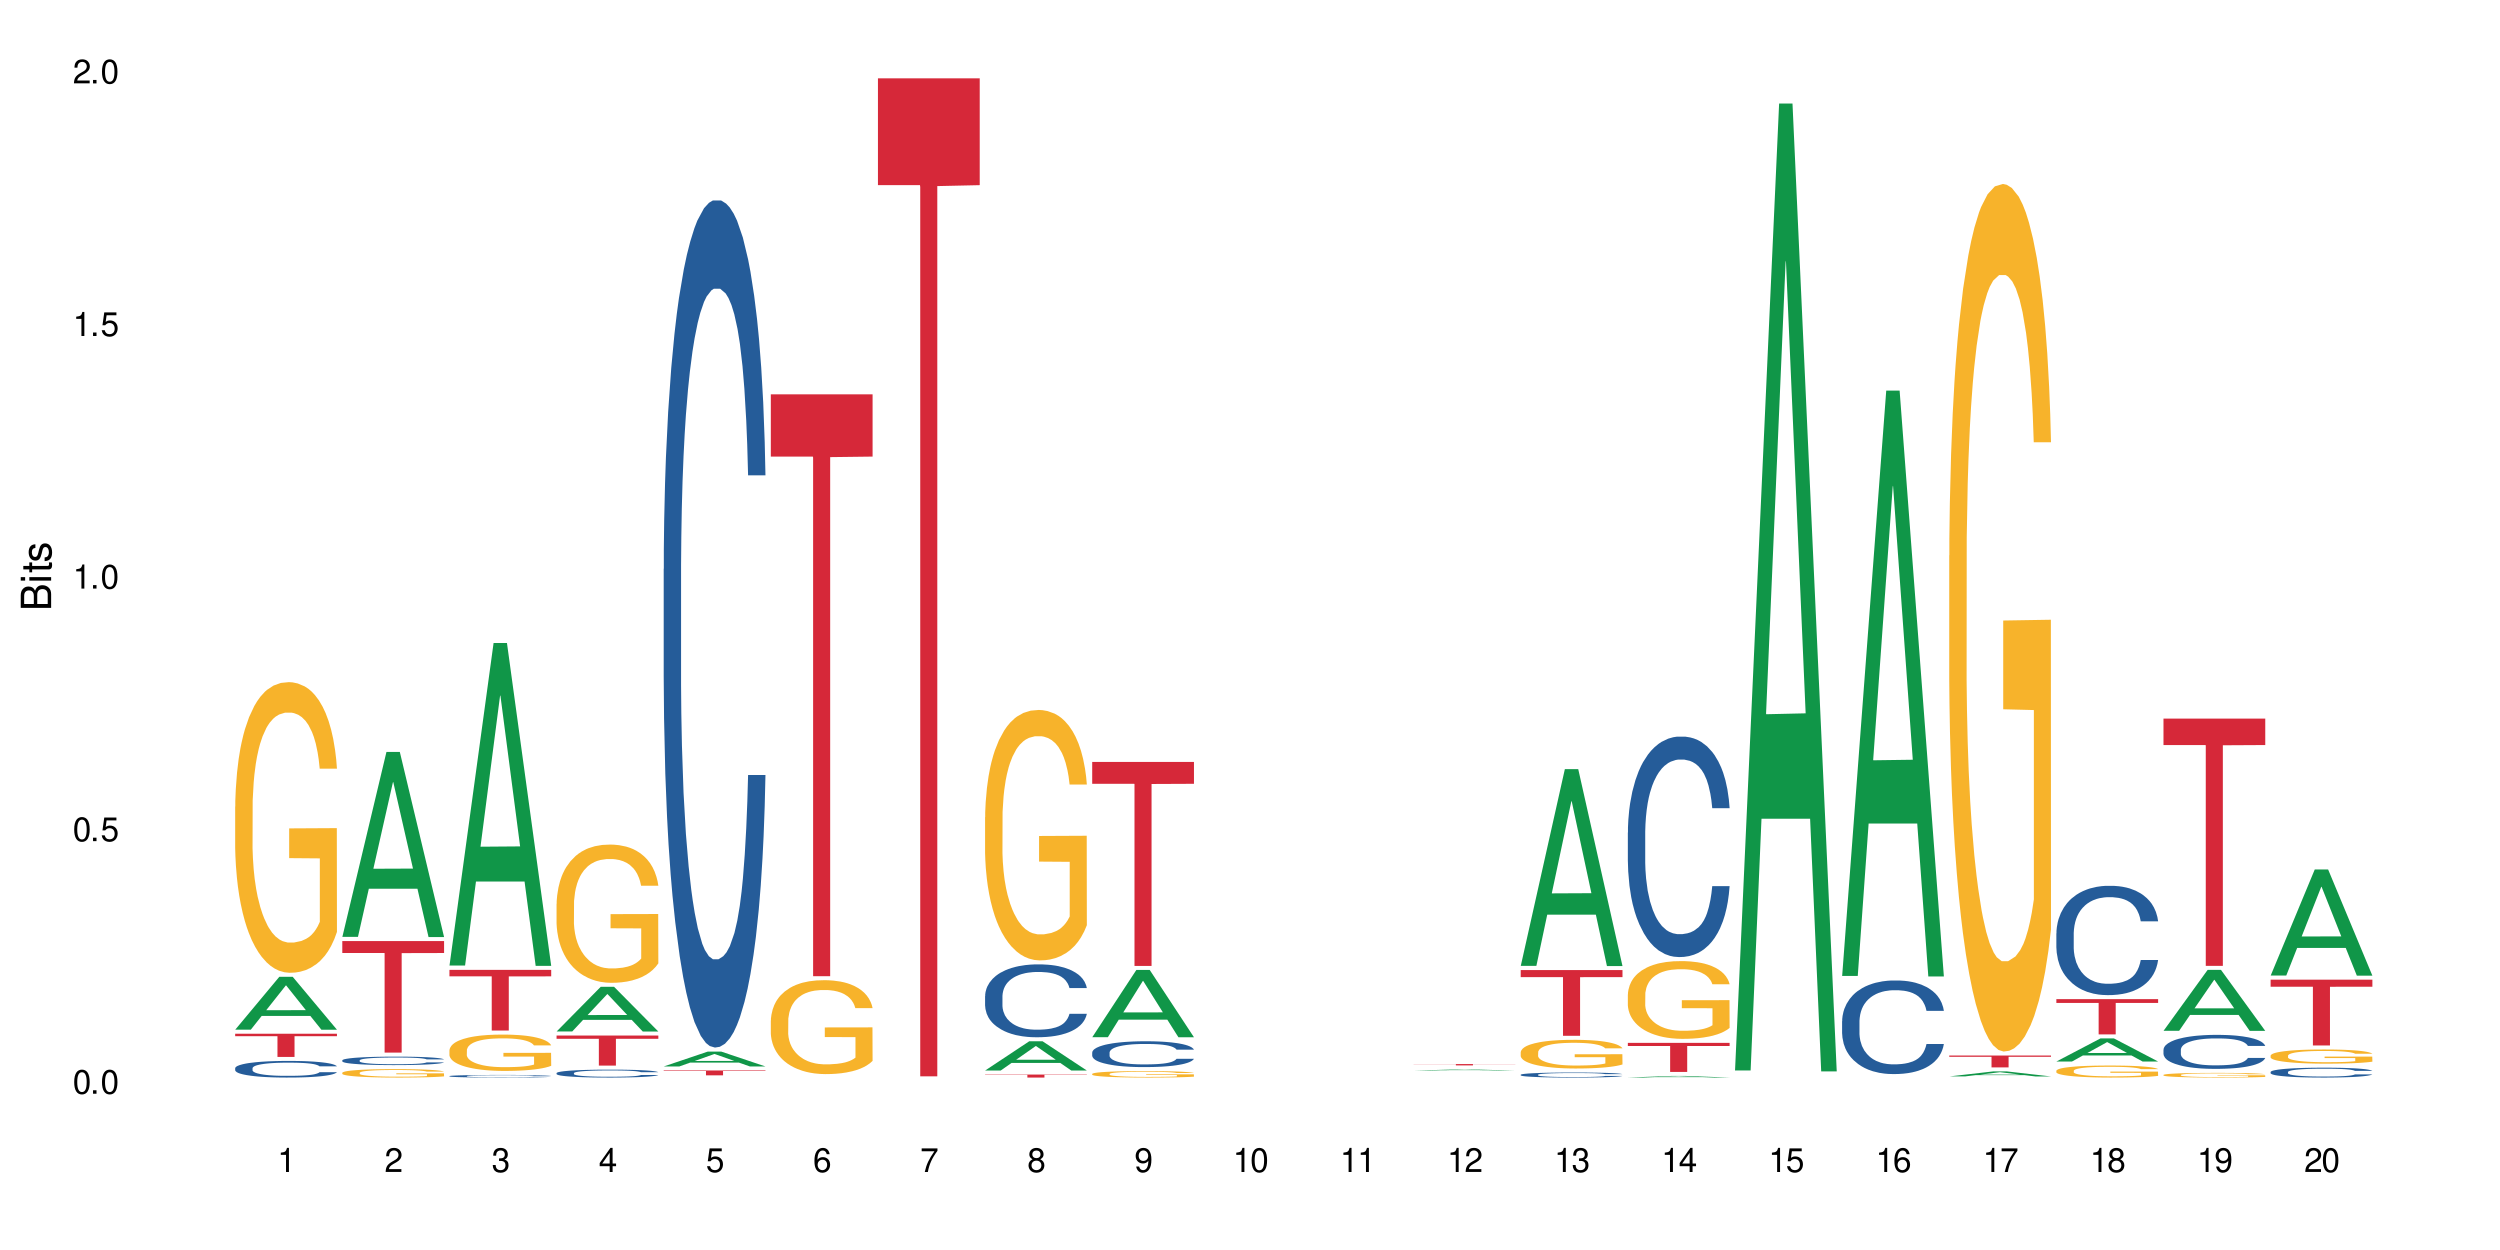 <?xml version="1.0" encoding="UTF-8"?>
<svg xmlns="http://www.w3.org/2000/svg" xmlns:xlink="http://www.w3.org/1999/xlink" width="720" height="360" viewBox="0 0 720 360">
<defs>
<g>
<g id="glyph-0-0">
</g>
<g id="glyph-0-1">
<path d="M 2.641 -6.938 C 2 -6.938 1.422 -6.656 1.078 -6.172 C 0.641 -5.562 0.406 -4.641 0.406 -3.359 C 0.406 -1.016 1.188 0.219 2.641 0.219 C 4.078 0.219 4.859 -1.016 4.859 -3.297 C 4.859 -4.641 4.656 -5.547 4.203 -6.172 C 3.844 -6.656 3.281 -6.938 2.641 -6.938 Z M 2.641 -6.188 C 3.547 -6.188 4 -5.25 4 -3.375 C 4 -1.406 3.562 -0.484 2.625 -0.484 C 1.734 -0.484 1.281 -1.438 1.281 -3.344 C 1.281 -5.25 1.734 -6.188 2.641 -6.188 Z M 2.641 -6.188 "/>
</g>
<g id="glyph-0-2">
<path d="M 1.828 -1 L 0.828 -1 L 0.828 0 L 1.828 0 Z M 1.828 -1 "/>
</g>
<g id="glyph-0-3">
<path d="M 4.562 -6.797 L 1.062 -6.797 L 0.547 -3.094 L 1.328 -3.094 C 1.719 -3.562 2.047 -3.734 2.578 -3.734 C 3.484 -3.734 4.062 -3.109 4.062 -2.094 C 4.062 -1.125 3.484 -0.531 2.578 -0.531 C 1.828 -0.531 1.375 -0.906 1.188 -1.672 L 0.328 -1.672 C 0.453 -1.109 0.547 -0.844 0.75 -0.594 C 1.125 -0.078 1.828 0.219 2.594 0.219 C 3.969 0.219 4.922 -0.781 4.922 -2.219 C 4.922 -3.562 4.031 -4.484 2.719 -4.484 C 2.25 -4.484 1.859 -4.359 1.469 -4.062 L 1.734 -5.969 L 4.562 -5.969 Z M 4.562 -6.797 "/>
</g>
<g id="glyph-0-4">
<path d="M 2.484 -4.938 L 2.484 0 L 3.328 0 L 3.328 -6.938 L 2.766 -6.938 C 2.469 -5.875 2.281 -5.734 0.984 -5.562 L 0.984 -4.938 Z M 2.484 -4.938 "/>
</g>
<g id="glyph-0-5">
<path d="M 4.859 -0.828 L 1.281 -0.828 C 1.359 -1.406 1.672 -1.781 2.5 -2.281 L 3.469 -2.828 C 4.406 -3.344 4.906 -4.062 4.906 -4.906 C 4.906 -5.484 4.672 -6.031 4.266 -6.406 C 3.859 -6.766 3.375 -6.938 2.719 -6.938 C 1.859 -6.938 1.219 -6.625 0.844 -6.031 C 0.609 -5.672 0.5 -5.234 0.484 -4.531 L 1.328 -4.531 C 1.359 -5.016 1.406 -5.281 1.531 -5.516 C 1.75 -5.938 2.188 -6.203 2.703 -6.203 C 3.469 -6.203 4.031 -5.641 4.031 -4.891 C 4.031 -4.344 3.719 -3.859 3.125 -3.516 L 2.234 -3 C 0.812 -2.172 0.406 -1.531 0.328 -0.016 L 4.859 -0.016 Z M 4.859 -0.828 "/>
</g>
<g id="glyph-0-6">
<path d="M 2.125 -3.188 L 2.578 -3.188 C 3.5 -3.188 3.984 -2.766 3.984 -1.922 C 3.984 -1.062 3.469 -0.531 2.594 -0.531 C 1.656 -0.531 1.203 -1 1.156 -2.016 L 0.312 -2.016 C 0.344 -1.453 0.438 -1.094 0.609 -0.781 C 0.953 -0.109 1.625 0.219 2.547 0.219 C 3.953 0.219 4.859 -0.625 4.859 -1.938 C 4.859 -2.828 4.516 -3.297 3.703 -3.594 C 4.344 -3.844 4.656 -4.328 4.656 -5.031 C 4.656 -6.219 3.875 -6.938 2.578 -6.938 C 1.203 -6.938 0.484 -6.172 0.453 -4.703 L 1.297 -4.703 C 1.312 -5.125 1.344 -5.359 1.453 -5.578 C 1.641 -5.969 2.062 -6.203 2.594 -6.203 C 3.344 -6.203 3.797 -5.75 3.797 -5 C 3.797 -4.516 3.609 -4.219 3.25 -4.047 C 3.016 -3.953 2.703 -3.922 2.125 -3.906 Z M 2.125 -3.188 "/>
</g>
<g id="glyph-0-7">
<path d="M 3.141 -1.672 L 3.141 0 L 3.984 0 L 3.984 -1.672 L 4.984 -1.672 L 4.984 -2.438 L 3.984 -2.438 L 3.984 -6.938 L 3.359 -6.938 L 0.266 -2.578 L 0.266 -1.672 Z M 3.141 -2.438 L 1 -2.438 L 3.141 -5.5 Z M 3.141 -2.438 "/>
</g>
<g id="glyph-0-8">
<path d="M 4.781 -5.125 C 4.609 -6.266 3.891 -6.938 2.844 -6.938 C 2.094 -6.938 1.422 -6.578 1.031 -5.953 C 0.594 -5.266 0.406 -4.422 0.406 -3.172 C 0.406 -2 0.578 -1.25 0.984 -0.641 C 1.359 -0.078 1.953 0.219 2.703 0.219 C 3.984 0.219 4.922 -0.75 4.922 -2.094 C 4.922 -3.375 4.062 -4.281 2.844 -4.281 C 2.172 -4.281 1.641 -4.031 1.281 -3.516 C 1.281 -5.234 1.828 -6.188 2.797 -6.188 C 3.391 -6.188 3.797 -5.797 3.938 -5.125 Z M 2.734 -3.531 C 3.547 -3.531 4.062 -2.953 4.062 -2.031 C 4.062 -1.156 3.484 -0.531 2.703 -0.531 C 1.922 -0.531 1.328 -1.188 1.328 -2.078 C 1.328 -2.938 1.906 -3.531 2.734 -3.531 Z M 2.734 -3.531 "/>
</g>
<g id="glyph-0-9">
<path d="M 4.984 -6.797 L 0.438 -6.797 L 0.438 -5.969 L 4.109 -5.969 C 2.5 -3.656 1.828 -2.234 1.328 0 L 2.219 0 C 2.594 -2.172 3.453 -4.047 4.984 -6.094 Z M 4.984 -6.797 "/>
</g>
<g id="glyph-0-10">
<path d="M 3.75 -3.656 C 4.469 -4.094 4.688 -4.438 4.688 -5.078 C 4.688 -6.172 3.844 -6.938 2.641 -6.938 C 1.438 -6.938 0.594 -6.172 0.594 -5.094 C 0.594 -4.438 0.812 -4.094 1.516 -3.656 C 0.734 -3.266 0.359 -2.703 0.359 -1.922 C 0.359 -0.656 1.281 0.219 2.641 0.219 C 3.984 0.219 4.922 -0.656 4.922 -1.922 C 4.922 -2.703 4.531 -3.266 3.75 -3.656 Z M 2.641 -6.188 C 3.359 -6.188 3.812 -5.75 3.812 -5.062 C 3.812 -4.406 3.344 -3.984 2.641 -3.984 C 1.922 -3.984 1.453 -4.406 1.453 -5.078 C 1.453 -5.75 1.922 -6.188 2.641 -6.188 Z M 2.641 -3.266 C 3.484 -3.266 4.062 -2.719 4.062 -1.906 C 4.062 -1.078 3.484 -0.531 2.625 -0.531 C 1.797 -0.531 1.219 -1.094 1.219 -1.906 C 1.219 -2.719 1.781 -3.266 2.641 -3.266 Z M 2.641 -3.266 "/>
</g>
<g id="glyph-0-11">
<path d="M 0.516 -1.578 C 0.672 -0.453 1.406 0.219 2.438 0.219 C 3.188 0.219 3.859 -0.141 4.266 -0.766 C 4.688 -1.453 4.891 -2.297 4.891 -3.547 C 4.891 -4.719 4.703 -5.453 4.312 -6.078 C 3.938 -6.641 3.344 -6.938 2.594 -6.938 C 1.297 -6.938 0.359 -5.969 0.359 -4.625 C 0.359 -3.344 1.234 -2.453 2.453 -2.453 C 3.094 -2.453 3.578 -2.672 4.016 -3.203 C 4 -1.484 3.469 -0.531 2.5 -0.531 C 1.906 -0.531 1.484 -0.906 1.359 -1.578 Z M 2.578 -6.203 C 3.375 -6.203 3.969 -5.531 3.969 -4.641 C 3.969 -3.797 3.391 -3.188 2.547 -3.188 C 1.734 -3.188 1.234 -3.766 1.234 -4.688 C 1.234 -5.562 1.797 -6.203 2.578 -6.203 Z M 2.578 -6.203 "/>
</g>
<g id="glyph-1-0">
</g>
<g id="glyph-1-1">
<path d="M 0 -0.953 L 0 -4.891 C 0 -5.719 -0.234 -6.344 -0.734 -6.797 C -1.188 -7.234 -1.812 -7.469 -2.5 -7.469 C -3.547 -7.469 -4.188 -7 -4.625 -5.875 C -4.984 -6.688 -5.625 -7.094 -6.531 -7.094 C -7.172 -7.094 -7.734 -6.859 -8.141 -6.391 C -8.562 -5.922 -8.75 -5.344 -8.75 -4.5 L -8.75 -0.953 Z M -4.984 -2.062 L -7.766 -2.062 L -7.766 -4.219 C -7.766 -4.844 -7.688 -5.203 -7.453 -5.5 C -7.219 -5.812 -6.859 -5.969 -6.375 -5.969 C -5.891 -5.969 -5.531 -5.812 -5.297 -5.5 C -5.062 -5.203 -4.984 -4.844 -4.984 -4.219 Z M -0.984 -2.062 L -4 -2.062 L -4 -4.781 C -4 -5.766 -3.438 -6.359 -2.484 -6.359 C -1.547 -6.359 -0.984 -5.766 -0.984 -4.781 Z M -0.984 -2.062 "/>
</g>
<g id="glyph-1-2">
<path d="M -6.281 -1.797 L -6.281 -0.797 L 0 -0.797 L 0 -1.797 Z M -8.75 -1.797 L -8.75 -0.797 L -7.484 -0.797 L -7.484 -1.797 Z M -8.75 -1.797 "/>
</g>
<g id="glyph-1-3">
<path d="M -6.281 -3.047 L -6.281 -2.016 L -8.016 -2.016 L -8.016 -1.016 L -6.281 -1.016 L -6.281 -0.172 L -5.469 -0.172 L -5.469 -1.016 L -0.719 -1.016 C -0.078 -1.016 0.281 -1.453 0.281 -2.234 C 0.281 -2.5 0.25 -2.719 0.188 -3.047 L -0.641 -3.047 C -0.609 -2.906 -0.594 -2.766 -0.594 -2.562 C -0.594 -2.141 -0.719 -2.016 -1.156 -2.016 L -5.469 -2.016 L -5.469 -3.047 Z M -6.281 -3.047 "/>
</g>
<g id="glyph-1-4">
<path d="M -4.531 -5.25 C -5.766 -5.25 -6.469 -4.422 -6.469 -2.969 C -6.469 -1.516 -5.719 -0.562 -4.547 -0.562 C -3.562 -0.562 -3.094 -1.062 -2.734 -2.562 L -2.516 -3.484 C -2.344 -4.188 -2.094 -4.469 -1.641 -4.469 C -1.047 -4.469 -0.641 -3.875 -0.641 -3 C -0.641 -2.453 -0.797 -2 -1.062 -1.75 C -1.25 -1.594 -1.422 -1.531 -1.875 -1.469 L -1.875 -0.406 C -0.422 -0.453 0.281 -1.266 0.281 -2.922 C 0.281 -4.5 -0.5 -5.516 -1.719 -5.516 C -2.656 -5.516 -3.172 -4.984 -3.469 -3.734 L -3.703 -2.766 C -3.891 -1.953 -4.156 -1.609 -4.594 -1.609 C -5.188 -1.609 -5.547 -2.125 -5.547 -2.938 C -5.547 -3.75 -5.203 -4.172 -4.531 -4.203 Z M -4.531 -5.25 "/>
</g>
</g>
</defs>
<rect x="-72" y="-36" width="864" height="432" fill="rgb(100%, 100%, 100%)" fill-opacity="1"/>
<path fill-rule="nonzero" fill="rgb(6.275%, 58.824%, 28.235%)" fill-opacity="1" d="M 67.73 296.543 L 67.762 296.531 L 80.445 281.32 L 84.297 281.32 L 97.043 296.559 L 92.562 296.559 L 89.371 292.582 L 75.371 292.582 L 72.238 296.543 L 67.73 296.543 L 76.719 290.938 L 88.086 290.922 L 82.418 283.809 L 82.355 283.797 L 82.293 283.84 L 76.688 290.922 L 76.719 290.938 Z M 67.73 296.543 "/>
<path fill-rule="nonzero" fill="rgb(14.51%, 36.078%, 60%)" fill-opacity="1" d="M 67.73 307.633 L 67.766 307.629 L 67.766 307.523 L 67.875 307.359 L 68.125 307.148 L 68.375 307.004 L 69.02 306.746 L 69.91 306.496 L 70.84 306.301 L 71.52 306.188 L 72.129 306.102 L 73.523 305.938 L 74.414 305.855 L 75.379 305.781 L 76.559 305.707 L 77.418 305.664 L 79.348 305.594 L 80.777 305.562 L 81.887 305.547 L 84.281 305.547 L 85.711 305.566 L 86.746 305.586 L 87.891 305.621 L 88.855 305.664 L 90.535 305.758 L 92.035 305.883 L 92.715 305.953 L 93.789 306.086 L 94.609 306.219 L 95.184 306.332 L 95.824 306.496 L 96.398 306.691 L 96.828 306.914 L 97.043 307.102 L 92.035 307.102 L 91.785 306.93 L 91.5 306.793 L 90.965 306.613 L 90.43 306.484 L 89.68 306.359 L 89 306.277 L 88.07 306.191 L 87.246 306.141 L 86.391 306.102 L 85.566 306.074 L 83.996 306.047 L 82.172 306.047 L 81.492 306.055 L 80.098 306.09 L 79.348 306.121 L 78.277 306.184 L 77.523 306.242 L 76.633 306.328 L 76.023 306.402 L 75.273 306.516 L 74.738 306.617 L 74.129 306.762 L 73.773 306.871 L 73.449 306.992 L 73.164 307.137 L 72.949 307.293 L 72.805 307.453 L 72.734 307.613 L 72.734 308.289 L 72.805 308.449 L 72.984 308.633 L 73.449 308.898 L 74.129 309.133 L 74.914 309.316 L 75.668 309.445 L 76.094 309.508 L 76.668 309.578 L 77.562 309.664 L 78.848 309.754 L 79.598 309.789 L 80.742 309.824 L 81.922 309.84 L 83.496 309.84 L 84.887 309.824 L 85.816 309.801 L 86.781 309.766 L 88.105 309.691 L 88.926 309.621 L 89.641 309.539 L 90.18 309.457 L 90.535 309.387 L 91.07 309.25 L 91.5 309.102 L 91.824 308.949 L 92.035 308.797 L 97.043 308.797 L 96.828 308.973 L 96.504 309.145 L 96.184 309.273 L 95.684 309.426 L 95.109 309.562 L 94.289 309.715 L 93.609 309.816 L 92.715 309.926 L 91.895 310.008 L 91 310.082 L 89.68 310.168 L 88.82 310.215 L 87.891 310.254 L 86.781 310.289 L 85.387 310.32 L 83.887 310.336 L 82.492 310.34 L 80.992 310.332 L 79.883 310.312 L 78.418 310.273 L 76.594 310.195 L 75.273 310.113 L 74.238 310.031 L 73.344 309.941 L 72.344 309.824 L 71.055 309.633 L 70.27 309.48 L 69.734 309.359 L 69.125 309.188 L 68.695 309.035 L 68.195 308.789 L 67.84 308.48 L 67.73 308.238 Z M 67.73 307.633 "/>
<path fill-rule="nonzero" fill="rgb(96.863%, 70.196%, 16.863%)" fill-opacity="1" d="M 67.73 232.309 L 67.766 232.23 L 67.766 230.703 L 67.91 227.262 L 68.266 222.523 L 68.73 218.625 L 69.23 215.566 L 69.555 213.961 L 70.09 211.668 L 70.555 209.984 L 71.734 206.543 L 73.234 203.332 L 74.059 201.957 L 74.988 200.656 L 76.309 199.203 L 76.918 198.668 L 78.777 197.445 L 80.887 196.684 L 83.207 196.453 L 84.281 196.527 L 85.746 196.836 L 87.746 197.676 L 88.891 198.441 L 89.785 199.203 L 90.715 200.199 L 91.859 201.727 L 92.93 203.562 L 93.789 205.398 L 94.645 207.691 L 95.359 210.137 L 95.969 212.812 L 96.504 216.023 L 96.828 218.699 L 97.043 221.375 L 92.074 221.375 L 91.785 218.699 L 91.465 216.637 L 90.93 214.113 L 90.395 212.277 L 89.855 210.824 L 88.855 208.836 L 87.996 207.613 L 86.926 206.543 L 85.891 205.855 L 84.711 205.398 L 83.996 205.246 L 82.102 205.246 L 80.383 205.781 L 79.383 206.391 L 78.668 207.004 L 77.668 208.148 L 77.059 209.066 L 76.703 209.68 L 75.629 212.047 L 74.914 214.188 L 74.523 215.641 L 74.023 217.934 L 73.664 220 L 73.27 223.059 L 73.059 225.352 L 72.77 230.551 L 72.734 244.309 L 72.844 247.215 L 73.059 250.352 L 73.344 253.102 L 73.773 256.008 L 74.199 258.223 L 74.953 261.207 L 75.594 263.191 L 76.094 264.492 L 77.059 266.559 L 77.453 267.246 L 78.383 268.621 L 79.348 269.691 L 80.527 270.609 L 81.422 271.066 L 82.852 271.449 L 84.672 271.449 L 86.82 270.992 L 88.176 270.379 L 89.105 269.77 L 89.715 269.234 L 90.465 268.391 L 91 267.629 L 91.5 266.785 L 92.109 265.488 L 92.109 247.215 L 83.281 247.141 L 83.281 238.578 L 97.004 238.5 L 97.043 268.391 L 96.289 270.457 L 95.359 272.445 L 94.469 273.973 L 93.539 275.273 L 92.215 276.727 L 91.145 277.641 L 89.5 278.711 L 87.996 279.402 L 86.426 279.859 L 85.031 280.09 L 83.387 280.164 L 81.922 280.012 L 80.348 279.555 L 79.098 278.941 L 77.953 278.176 L 76.809 277.184 L 75.379 275.578 L 74.449 274.277 L 73.484 272.672 L 72.52 270.762 L 71.664 268.699 L 71.09 267.094 L 70.52 265.258 L 69.91 262.965 L 69.34 260.363 L 68.91 257.996 L 68.516 255.32 L 68.23 252.797 L 67.945 249.355 L 67.801 246.605 L 67.73 244.234 Z M 67.73 232.309 "/>
<path fill-rule="nonzero" fill="rgb(83.922%, 15.686%, 22.353%)" fill-opacity="1" d="M 67.73 297.715 L 97.043 297.715 L 97.043 298.43 L 84.824 298.434 L 84.824 304.391 L 79.91 304.391 L 79.91 298.441 L 79.84 298.43 L 67.73 298.43 Z M 67.73 297.715 "/>
<path fill-rule="nonzero" fill="rgb(6.275%, 58.824%, 28.235%)" fill-opacity="1" d="M 98.582 269.824 L 98.613 269.773 L 111.297 216.559 L 115.148 216.559 L 127.895 269.875 L 123.418 269.875 L 120.223 255.957 L 106.223 255.957 L 103.094 269.824 L 98.582 269.824 L 107.57 250.199 L 118.938 250.152 L 113.27 225.27 L 113.207 225.219 L 113.145 225.371 L 107.539 250.152 L 107.57 250.199 Z M 98.582 269.824 "/>
<path fill-rule="nonzero" fill="rgb(14.51%, 36.078%, 60%)" fill-opacity="1" d="M 98.582 305.371 L 98.621 305.371 L 98.621 305.316 L 98.727 305.234 L 98.977 305.125 L 99.227 305.051 L 99.871 304.922 L 100.766 304.793 L 101.695 304.695 L 102.371 304.637 L 102.98 304.594 L 104.375 304.512 L 105.27 304.469 L 106.234 304.43 L 107.414 304.395 L 108.27 304.371 L 110.199 304.336 L 111.629 304.32 L 112.738 304.312 L 115.133 304.312 L 116.562 304.32 L 117.602 304.332 L 118.742 304.352 L 119.707 304.371 L 121.391 304.422 L 122.891 304.48 L 123.57 304.52 L 124.641 304.586 L 125.465 304.652 L 126.035 304.711 L 126.68 304.793 L 127.25 304.895 L 127.68 305.008 L 127.895 305.105 L 122.891 305.105 L 122.641 305.016 L 122.355 304.945 L 121.816 304.855 L 121.281 304.789 L 120.531 304.727 L 119.852 304.684 L 118.922 304.641 L 118.102 304.613 L 117.242 304.594 L 116.422 304.582 L 114.848 304.566 L 113.023 304.566 L 112.344 304.57 L 110.953 304.59 L 110.199 304.605 L 109.129 304.637 L 108.379 304.664 L 107.484 304.711 L 106.875 304.746 L 106.125 304.805 L 105.59 304.855 L 104.98 304.93 L 104.625 304.984 L 104.305 305.047 L 104.016 305.121 L 103.801 305.199 L 103.66 305.281 L 103.59 305.363 L 103.59 305.707 L 103.66 305.789 L 103.84 305.879 L 104.305 306.016 L 104.98 306.133 L 105.77 306.227 L 106.52 306.293 L 106.949 306.324 L 107.52 306.363 L 108.414 306.406 L 109.699 306.449 L 110.449 306.469 L 111.594 306.484 L 112.773 306.496 L 114.348 306.496 L 116.672 306.477 L 117.637 306.457 L 118.957 306.418 L 119.781 306.383 L 120.496 306.34 L 121.031 306.301 L 121.391 306.262 L 121.926 306.195 L 122.355 306.117 L 122.676 306.039 L 122.891 305.965 L 127.895 305.965 L 127.68 306.055 L 127.359 306.141 L 127.035 306.207 L 126.535 306.285 L 125.965 306.352 L 125.141 306.43 L 124.461 306.48 L 123.57 306.539 L 122.746 306.578 L 121.852 306.617 L 120.531 306.664 L 119.672 306.684 L 118.742 306.703 L 117.637 306.723 L 116.242 306.738 L 114.742 306.746 L 113.348 306.75 L 111.844 306.746 L 110.738 306.734 L 109.27 306.715 L 107.449 306.676 L 106.125 306.633 L 105.09 306.59 L 104.195 306.547 L 103.195 306.484 L 101.906 306.387 L 101.121 306.312 L 100.586 306.25 L 99.977 306.164 L 99.551 306.086 L 99.047 305.961 L 98.691 305.801 L 98.582 305.68 Z M 98.582 305.371 "/>
<path fill-rule="nonzero" fill="rgb(96.863%, 70.196%, 16.863%)" fill-opacity="1" d="M 98.582 308.949 L 98.621 308.945 L 98.621 308.902 L 98.762 308.801 L 99.121 308.664 L 99.586 308.551 L 100.086 308.461 L 100.406 308.414 L 100.941 308.348 L 101.406 308.297 L 102.586 308.199 L 104.09 308.105 L 104.91 308.066 L 105.84 308.027 L 107.164 307.984 L 107.77 307.969 L 109.629 307.934 L 111.738 307.91 L 114.062 307.906 L 115.133 307.906 L 116.598 307.914 L 118.602 307.941 L 119.746 307.961 L 120.637 307.984 L 121.566 308.016 L 122.711 308.059 L 123.785 308.113 L 124.641 308.164 L 125.5 308.23 L 126.215 308.305 L 126.82 308.379 L 127.359 308.473 L 127.68 308.551 L 127.895 308.629 L 122.926 308.629 L 122.641 308.551 L 122.316 308.492 L 121.781 308.418 L 121.246 308.363 L 120.711 308.324 L 119.707 308.266 L 118.852 308.23 L 117.777 308.199 L 116.742 308.18 L 115.562 308.164 L 114.848 308.16 L 112.953 308.16 L 111.238 308.176 L 110.238 308.195 L 109.523 308.211 L 108.52 308.246 L 107.914 308.273 L 107.555 308.289 L 106.484 308.359 L 105.77 308.422 L 105.375 308.465 L 104.875 308.531 L 104.516 308.59 L 104.125 308.68 L 103.91 308.746 L 103.625 308.898 L 103.59 309.297 L 103.695 309.383 L 103.91 309.473 L 104.195 309.555 L 104.625 309.637 L 105.055 309.703 L 105.805 309.789 L 106.449 309.848 L 106.949 309.883 L 107.914 309.945 L 108.305 309.965 L 109.234 310.004 L 110.199 310.035 L 111.379 310.062 L 112.273 310.074 L 113.703 310.086 L 115.527 310.086 L 117.672 310.074 L 119.031 310.055 L 119.957 310.039 L 120.566 310.023 L 121.316 309.996 L 121.852 309.977 L 122.355 309.953 L 122.961 309.914 L 122.961 309.383 L 114.133 309.379 L 114.133 309.129 L 127.859 309.129 L 127.895 309.996 L 127.145 310.059 L 126.215 310.117 L 125.32 310.16 L 124.391 310.199 L 123.07 310.242 L 121.996 310.266 L 120.352 310.297 L 118.852 310.316 L 117.277 310.332 L 115.883 310.34 L 114.238 310.34 L 112.773 310.336 L 111.203 310.324 L 109.949 310.305 L 108.809 310.281 L 107.664 310.254 L 106.234 310.207 L 105.305 310.168 L 104.34 310.121 L 103.375 310.066 L 102.516 310.008 L 101.945 309.961 L 101.371 309.906 L 100.766 309.84 L 100.191 309.766 L 99.762 309.695 L 99.371 309.617 L 99.086 309.543 L 98.797 309.445 L 98.656 309.363 L 98.582 309.297 Z M 98.582 308.949 "/>
<path fill-rule="nonzero" fill="rgb(83.922%, 15.686%, 22.353%)" fill-opacity="1" d="M 98.582 271.031 L 127.895 271.031 L 127.895 274.469 L 115.68 274.5 L 115.68 303.156 L 110.766 303.156 L 110.766 274.531 L 110.691 274.469 L 98.582 274.469 Z M 98.582 271.031 "/>
<path fill-rule="nonzero" fill="rgb(6.275%, 58.824%, 28.235%)" fill-opacity="1" d="M 129.438 278.074 L 129.469 277.988 L 142.152 185.176 L 146.004 185.176 L 158.746 278.164 L 154.27 278.164 L 151.074 253.891 L 137.078 253.891 L 133.945 278.074 L 129.438 278.074 L 138.426 243.852 L 149.793 243.762 L 144.125 200.371 L 144.062 200.281 L 143.996 200.543 L 138.395 243.762 L 138.426 243.852 Z M 129.438 278.074 "/>
<path fill-rule="nonzero" fill="rgb(14.51%, 36.078%, 60%)" fill-opacity="1" d="M 129.438 309.914 L 129.473 309.914 L 129.473 309.895 L 129.578 309.871 L 129.828 309.836 L 130.082 309.812 L 130.723 309.773 L 131.617 309.734 L 132.547 309.703 L 133.227 309.688 L 133.832 309.672 L 135.227 309.645 L 136.121 309.633 L 137.086 309.621 L 138.266 309.609 L 139.125 309.602 L 141.055 309.59 L 142.484 309.586 L 147.418 309.586 L 148.453 309.59 L 149.598 309.598 L 150.562 309.602 L 152.242 309.617 L 153.742 309.637 L 154.422 309.648 L 155.496 309.668 L 156.316 309.691 L 156.887 309.707 L 157.531 309.734 L 158.105 309.766 L 158.531 309.801 L 158.746 309.828 L 153.742 309.828 L 153.492 309.801 L 153.207 309.781 L 152.672 309.754 L 152.133 309.734 L 151.383 309.711 L 150.703 309.699 L 149.773 309.688 L 148.953 309.68 L 148.094 309.672 L 147.273 309.668 L 145.699 309.664 L 143.199 309.664 L 141.805 309.672 L 141.055 309.676 L 139.98 309.684 L 139.23 309.695 L 138.336 309.707 L 137.73 309.719 L 136.98 309.738 L 136.441 309.754 L 135.836 309.777 L 135.477 309.793 L 135.156 309.812 L 134.871 309.836 L 134.656 309.859 L 134.512 309.887 L 134.441 309.91 L 134.441 310.016 L 134.512 310.043 L 134.691 310.07 L 135.156 310.113 L 135.836 310.148 L 136.621 310.18 L 137.371 310.199 L 137.801 310.211 L 138.371 310.219 L 139.266 310.234 L 140.555 310.246 L 141.305 310.254 L 142.449 310.258 L 143.629 310.262 L 145.199 310.262 L 146.594 310.258 L 147.523 310.254 L 148.488 310.25 L 149.812 310.238 L 150.633 310.227 L 151.348 310.215 L 151.883 310.199 L 152.242 310.191 L 152.777 310.168 L 153.207 310.145 L 153.527 310.121 L 153.742 310.098 L 158.746 310.098 L 158.531 310.125 L 158.211 310.152 L 157.891 310.172 L 157.391 310.195 L 156.816 310.219 L 155.996 310.242 L 155.316 310.258 L 154.422 310.273 L 153.602 310.289 L 152.707 310.301 L 151.383 310.312 L 150.527 310.32 L 149.598 310.328 L 148.488 310.332 L 147.094 310.336 L 145.594 310.34 L 142.699 310.34 L 141.59 310.336 L 140.125 310.332 L 138.301 310.316 L 136.98 310.305 L 135.941 310.293 L 135.047 310.277 L 134.047 310.258 L 132.762 310.23 L 131.977 310.207 L 131.438 310.188 L 130.832 310.16 L 130.402 310.133 L 129.902 310.098 L 129.543 310.047 L 129.438 310.008 Z M 129.438 309.914 "/>
<path fill-rule="nonzero" fill="rgb(96.863%, 70.196%, 16.863%)" fill-opacity="1" d="M 129.438 302.441 L 129.473 302.434 L 129.473 302.242 L 129.617 301.812 L 129.973 301.219 L 130.438 300.73 L 130.938 300.348 L 131.258 300.148 L 131.797 299.859 L 132.262 299.648 L 133.441 299.219 L 134.941 298.816 L 135.762 298.645 L 136.691 298.484 L 138.016 298.301 L 138.625 298.234 L 140.48 298.082 L 142.59 297.984 L 144.914 297.957 L 145.988 297.965 L 147.453 298.004 L 149.453 298.109 L 150.598 298.207 L 151.492 298.301 L 152.422 298.426 L 153.562 298.617 L 154.637 298.848 L 155.496 299.074 L 156.352 299.363 L 157.066 299.668 L 157.676 300.004 L 158.211 300.406 L 158.531 300.738 L 158.746 301.074 L 153.777 301.074 L 153.492 300.738 L 153.172 300.48 L 152.637 300.164 L 152.098 299.938 L 151.562 299.754 L 150.562 299.504 L 149.703 299.352 L 148.633 299.219 L 147.594 299.133 L 146.414 299.074 L 145.699 299.055 L 143.805 299.055 L 142.09 299.125 L 141.09 299.199 L 140.375 299.277 L 139.375 299.418 L 138.766 299.535 L 138.41 299.609 L 137.336 299.906 L 136.621 300.176 L 136.227 300.355 L 135.727 300.645 L 135.371 300.902 L 134.977 301.285 L 134.762 301.57 L 134.477 302.223 L 134.441 303.945 L 134.547 304.309 L 134.762 304.699 L 135.047 305.043 L 135.477 305.406 L 135.906 305.684 L 136.656 306.059 L 137.301 306.305 L 137.801 306.469 L 138.766 306.727 L 139.16 306.812 L 140.09 306.984 L 141.055 307.117 L 142.234 307.234 L 143.125 307.289 L 144.555 307.34 L 146.379 307.34 L 148.523 307.281 L 149.883 307.203 L 150.812 307.129 L 151.418 307.062 L 152.172 306.957 L 152.707 306.859 L 153.207 306.754 L 153.812 306.594 L 153.812 304.309 L 144.984 304.297 L 144.984 303.227 L 158.711 303.215 L 158.746 306.957 L 157.996 307.215 L 157.066 307.465 L 156.172 307.656 L 155.242 307.816 L 153.922 308 L 152.848 308.113 L 151.203 308.246 L 149.703 308.332 L 148.133 308.391 L 146.738 308.418 L 145.094 308.43 L 143.629 308.41 L 142.055 308.352 L 140.805 308.277 L 139.66 308.18 L 138.516 308.055 L 137.086 307.855 L 136.156 307.691 L 135.191 307.492 L 134.227 307.254 L 133.367 306.996 L 132.797 306.793 L 132.227 306.562 L 131.617 306.277 L 131.047 305.953 L 130.617 305.656 L 130.223 305.32 L 129.938 305.004 L 129.652 304.574 L 129.508 304.23 L 129.438 303.934 Z M 129.438 302.441 "/>
<path fill-rule="nonzero" fill="rgb(83.922%, 15.686%, 22.353%)" fill-opacity="1" d="M 129.438 279.32 L 158.746 279.32 L 158.746 281.191 L 146.531 281.207 L 146.531 296.801 L 141.617 296.801 L 141.617 281.223 L 141.547 281.191 L 129.438 281.191 Z M 129.438 279.32 "/>
<path fill-rule="nonzero" fill="rgb(6.275%, 58.824%, 28.235%)" fill-opacity="1" d="M 160.289 297.07 L 160.32 297.059 L 173.004 284.207 L 176.855 284.207 L 189.602 297.086 L 185.121 297.086 L 181.93 293.723 L 167.93 293.723 L 164.801 297.07 L 160.289 297.07 L 169.277 292.332 L 180.645 292.32 L 174.977 286.312 L 174.914 286.301 L 174.852 286.336 L 169.246 292.32 L 169.277 292.332 Z M 160.289 297.07 "/>
<path fill-rule="nonzero" fill="rgb(14.51%, 36.078%, 60%)" fill-opacity="1" d="M 160.289 309.047 L 160.324 309.047 L 160.324 308.996 L 160.434 308.918 L 160.684 308.816 L 160.934 308.746 L 161.578 308.625 L 162.469 308.504 L 163.398 308.414 L 164.078 308.359 L 164.688 308.316 L 166.082 308.238 L 166.973 308.199 L 167.938 308.164 L 169.117 308.129 L 169.977 308.109 L 171.906 308.074 L 173.336 308.059 L 174.445 308.055 L 176.84 308.055 L 178.27 308.062 L 179.305 308.07 L 180.449 308.09 L 181.414 308.109 L 183.094 308.152 L 184.598 308.211 L 185.273 308.246 L 186.348 308.309 L 187.168 308.371 L 187.742 308.426 L 188.383 308.504 L 188.957 308.598 L 189.387 308.707 L 189.602 308.797 L 184.598 308.797 L 184.344 308.711 L 184.059 308.648 L 183.523 308.562 L 182.988 308.5 L 182.238 308.441 L 181.559 308.398 L 180.629 308.359 L 179.805 308.336 L 178.949 308.316 L 178.125 308.305 L 176.555 308.293 L 174.73 308.293 L 174.051 308.297 L 172.656 308.312 L 171.906 308.328 L 170.836 308.355 L 170.082 308.383 L 169.191 308.426 L 168.582 308.461 L 167.832 308.516 L 167.297 308.562 L 166.688 308.633 L 166.332 308.684 L 166.008 308.742 L 165.723 308.812 L 165.508 308.887 L 165.367 308.961 L 165.293 309.039 L 165.293 309.363 L 165.367 309.438 L 165.543 309.523 L 166.008 309.652 L 166.688 309.762 L 167.473 309.852 L 168.227 309.914 L 168.652 309.941 L 169.227 309.977 L 170.121 310.02 L 171.406 310.059 L 172.156 310.078 L 173.301 310.094 L 174.48 310.102 L 176.055 310.102 L 177.445 310.094 L 178.375 310.082 L 179.34 310.066 L 180.664 310.031 L 181.484 309.996 L 182.199 309.957 L 182.738 309.918 L 183.094 309.883 L 183.629 309.82 L 184.059 309.75 L 184.383 309.676 L 184.598 309.605 L 189.602 309.605 L 189.387 309.688 L 189.062 309.77 L 188.742 309.832 L 188.242 309.902 L 187.668 309.969 L 186.848 310.043 L 186.168 310.09 L 185.273 310.141 L 184.453 310.184 L 183.559 310.219 L 182.238 310.258 L 181.379 310.281 L 180.449 310.297 L 179.34 310.316 L 177.949 310.332 L 176.445 310.34 L 175.051 310.34 L 173.551 310.336 L 172.441 310.328 L 170.977 310.309 L 169.152 310.273 L 167.832 310.23 L 166.797 310.191 L 165.902 310.148 L 164.902 310.094 L 163.613 310 L 162.828 309.93 L 162.293 309.871 L 161.684 309.789 L 161.254 309.719 L 160.754 309.602 L 160.398 309.453 L 160.289 309.336 Z M 160.289 309.047 "/>
<path fill-rule="nonzero" fill="rgb(96.863%, 70.196%, 16.863%)" fill-opacity="1" d="M 160.289 260.289 L 160.324 260.254 L 160.324 259.523 L 160.469 257.891 L 160.824 255.633 L 161.289 253.781 L 161.789 252.324 L 162.113 251.562 L 162.648 250.469 L 163.113 249.672 L 164.293 248.035 L 165.793 246.508 L 166.617 245.852 L 167.547 245.234 L 168.867 244.543 L 169.477 244.289 L 171.336 243.707 L 173.445 243.344 L 175.766 243.234 L 176.84 243.27 L 178.305 243.414 L 180.305 243.816 L 181.449 244.18 L 182.344 244.543 L 183.273 245.016 L 184.418 245.742 L 185.488 246.617 L 186.348 247.488 L 187.207 248.578 L 187.922 249.742 L 188.527 251.016 L 189.062 252.543 L 189.387 253.816 L 189.602 255.09 L 184.633 255.09 L 184.344 253.816 L 184.023 252.836 L 183.488 251.633 L 182.953 250.762 L 182.414 250.07 L 181.414 249.125 L 180.559 248.543 L 179.484 248.035 L 178.449 247.707 L 177.27 247.488 L 176.555 247.414 L 174.66 247.414 L 172.941 247.672 L 171.941 247.961 L 171.227 248.254 L 170.227 248.797 L 169.617 249.234 L 169.262 249.523 L 168.188 250.652 L 167.473 251.672 L 167.082 252.363 L 166.582 253.453 L 166.223 254.434 L 165.828 255.891 L 165.617 256.98 L 165.328 259.453 L 165.293 266 L 165.402 267.379 L 165.617 268.871 L 165.902 270.18 L 166.332 271.562 L 166.758 272.617 L 167.512 274.035 L 168.152 274.98 L 168.652 275.598 L 169.617 276.578 L 170.012 276.906 L 170.941 277.562 L 171.906 278.07 L 173.086 278.508 L 173.98 278.727 L 175.41 278.906 L 177.234 278.906 L 179.379 278.688 L 180.734 278.398 L 181.664 278.105 L 182.273 277.852 L 183.023 277.453 L 183.559 277.09 L 184.059 276.688 L 184.668 276.07 L 184.668 267.379 L 175.84 267.344 L 175.84 263.27 L 189.562 263.234 L 189.602 277.453 L 188.848 278.434 L 187.922 279.379 L 187.027 280.105 L 186.098 280.727 L 184.773 281.418 L 183.703 281.852 L 182.059 282.363 L 180.559 282.688 L 178.984 282.906 L 177.59 283.016 L 175.945 283.055 L 174.48 282.98 L 172.906 282.762 L 171.656 282.473 L 170.512 282.105 L 169.367 281.633 L 167.938 280.871 L 167.008 280.254 L 166.043 279.488 L 165.078 278.582 L 164.223 277.598 L 163.648 276.836 L 163.078 275.961 L 162.469 274.871 L 161.898 273.633 L 161.469 272.508 L 161.074 271.234 L 160.789 270.035 L 160.504 268.398 L 160.359 267.09 L 160.289 265.961 Z M 160.289 260.289 "/>
<path fill-rule="nonzero" fill="rgb(83.922%, 15.686%, 22.353%)" fill-opacity="1" d="M 160.289 298.238 L 189.602 298.238 L 189.602 299.168 L 177.383 299.176 L 177.383 306.898 L 172.469 306.898 L 172.469 299.184 L 172.398 299.168 L 160.289 299.168 Z M 160.289 298.238 "/>
<path fill-rule="nonzero" fill="rgb(6.275%, 58.824%, 28.235%)" fill-opacity="1" d="M 191.145 307.137 L 191.176 307.133 L 203.855 302.855 L 207.707 302.855 L 220.453 307.141 L 215.977 307.141 L 212.781 306.023 L 198.785 306.023 L 195.652 307.137 L 191.145 307.137 L 200.129 305.559 L 211.496 305.555 L 205.828 303.555 L 205.766 303.551 L 205.703 303.562 L 200.098 305.555 L 200.129 305.559 Z M 191.145 307.137 "/>
<path fill-rule="nonzero" fill="rgb(14.51%, 36.078%, 60%)" fill-opacity="1" d="M 191.145 163.887 L 191.18 163.664 L 191.18 158.312 L 191.285 149.836 L 191.535 139.133 L 191.785 131.773 L 192.43 118.617 L 193.324 105.906 L 194.254 96.094 L 194.93 90.297 L 195.539 85.836 L 196.934 77.586 L 197.828 73.348 L 198.793 69.559 L 199.973 65.766 L 200.828 63.535 L 202.758 59.969 L 204.188 58.406 L 205.297 57.738 L 207.691 57.738 L 209.121 58.633 L 210.16 59.746 L 211.301 61.531 L 212.266 63.535 L 213.949 68.441 L 215.449 74.688 L 216.129 78.254 L 217.199 85.168 L 218.023 91.859 L 218.594 97.656 L 219.238 105.906 L 219.809 115.941 L 220.238 127.316 L 220.453 136.902 L 215.449 136.902 L 215.199 127.984 L 214.914 121.07 L 214.375 111.93 L 213.84 105.461 L 213.09 98.992 L 212.41 94.758 L 211.48 90.52 L 210.66 87.844 L 209.801 85.836 L 208.98 84.5 L 207.406 83.16 L 205.582 83.16 L 204.902 83.605 L 203.512 85.391 L 202.758 86.953 L 201.688 90.074 L 200.938 92.973 L 200.043 97.434 L 199.434 101.223 L 198.684 107.023 L 198.148 112.152 L 197.539 119.512 L 197.184 125.086 L 196.863 131.328 L 196.574 138.688 L 196.359 146.492 L 196.219 154.742 L 196.148 162.773 L 196.148 197.336 L 196.219 205.363 L 196.398 214.73 L 196.863 228.332 L 197.539 240.152 L 198.328 249.52 L 199.078 256.207 L 199.508 259.332 L 200.078 262.898 L 200.973 267.359 L 202.258 271.82 L 203.008 273.602 L 204.152 275.387 L 205.332 276.277 L 206.906 276.277 L 208.301 275.387 L 209.23 274.273 L 210.195 272.488 L 211.516 268.695 L 212.34 265.129 L 213.055 260.891 L 213.59 256.656 L 213.949 253.086 L 214.484 246.172 L 214.914 238.59 L 215.234 230.785 L 215.449 223.203 L 220.453 223.203 L 220.238 232.125 L 219.918 240.82 L 219.594 247.289 L 219.094 255.094 L 218.523 262.008 L 217.699 269.812 L 217.02 274.941 L 216.129 280.516 L 215.305 284.754 L 214.414 288.543 L 213.09 293.004 L 212.23 295.234 L 211.301 297.242 L 210.195 299.023 L 208.801 300.586 L 207.301 301.477 L 205.906 301.699 L 204.402 301.254 L 203.297 300.363 L 201.832 298.355 L 200.008 294.34 L 198.684 290.105 L 197.648 285.867 L 196.754 281.406 L 195.754 275.387 L 194.469 265.574 L 193.68 257.992 L 193.145 251.75 L 192.535 243.051 L 192.109 235.246 L 191.605 222.758 L 191.25 206.926 L 191.145 194.66 Z M 191.145 163.887 "/>
<path fill-rule="nonzero" fill="rgb(83.922%, 15.686%, 22.353%)" fill-opacity="1" d="M 191.145 308.297 L 220.453 308.297 L 220.453 308.445 L 208.238 308.449 L 208.238 309.699 L 203.324 309.699 L 203.324 308.449 L 203.25 308.445 L 191.145 308.445 Z M 191.145 308.297 "/>
<path fill-rule="nonzero" fill="rgb(96.863%, 70.196%, 16.863%)" fill-opacity="1" d="M 221.996 293.879 L 222.031 293.852 L 222.031 293.359 L 222.176 292.246 L 222.531 290.715 L 222.996 289.457 L 223.496 288.469 L 223.82 287.949 L 224.355 287.207 L 224.82 286.664 L 226 285.555 L 227.5 284.516 L 228.32 284.07 L 229.25 283.652 L 230.574 283.184 L 231.184 283.008 L 233.039 282.613 L 235.148 282.367 L 237.473 282.293 L 238.547 282.316 L 240.012 282.414 L 242.012 282.688 L 243.156 282.934 L 244.051 283.184 L 244.98 283.504 L 246.121 283.996 L 247.195 284.59 L 248.055 285.184 L 248.91 285.922 L 249.625 286.715 L 250.234 287.578 L 250.77 288.617 L 251.09 289.48 L 251.305 290.344 L 246.336 290.344 L 246.051 289.48 L 245.73 288.812 L 245.195 288 L 244.656 287.406 L 244.121 286.938 L 243.121 286.293 L 242.262 285.898 L 241.191 285.555 L 240.152 285.332 L 238.973 285.184 L 238.258 285.133 L 236.363 285.133 L 234.648 285.305 L 233.648 285.504 L 232.934 285.703 L 231.934 286.07 L 231.324 286.367 L 230.969 286.566 L 229.895 287.332 L 229.18 288.023 L 228.785 288.492 L 228.285 289.234 L 227.93 289.902 L 227.535 290.891 L 227.32 291.629 L 227.035 293.309 L 227 297.758 L 227.105 298.695 L 227.32 299.707 L 227.605 300.598 L 228.035 301.535 L 228.465 302.254 L 229.215 303.215 L 229.859 303.859 L 230.359 304.277 L 231.324 304.945 L 231.719 305.168 L 232.648 305.613 L 233.613 305.957 L 234.793 306.254 L 235.688 306.402 L 237.117 306.527 L 238.938 306.527 L 241.082 306.379 L 242.441 306.18 L 243.371 305.984 L 243.977 305.809 L 244.73 305.539 L 245.266 305.289 L 245.766 305.02 L 246.375 304.598 L 246.375 298.695 L 237.543 298.672 L 237.543 295.902 L 251.27 295.879 L 251.305 305.539 L 250.555 306.203 L 249.625 306.848 L 248.73 307.34 L 247.805 307.762 L 246.48 308.23 L 245.406 308.527 L 243.766 308.871 L 242.262 309.094 L 240.691 309.242 L 239.297 309.316 L 237.652 309.344 L 236.188 309.293 L 234.613 309.145 L 233.363 308.945 L 232.219 308.699 L 231.074 308.379 L 229.645 307.859 L 228.715 307.441 L 227.75 306.922 L 226.785 306.305 L 225.926 305.637 L 225.355 305.117 L 224.785 304.523 L 224.176 303.785 L 223.605 302.945 L 223.176 302.18 L 222.781 301.312 L 222.496 300.5 L 222.211 299.387 L 222.066 298.496 L 221.996 297.73 Z M 221.996 293.879 "/>
<path fill-rule="nonzero" fill="rgb(83.922%, 15.686%, 22.353%)" fill-opacity="1" d="M 221.996 113.559 L 251.305 113.559 L 251.305 131.496 L 239.09 131.652 L 239.09 281.137 L 234.176 281.137 L 234.176 131.812 L 234.105 131.496 L 221.996 131.496 Z M 221.996 113.559 "/>
<path fill-rule="nonzero" fill="rgb(83.922%, 15.686%, 22.353%)" fill-opacity="1" d="M 252.848 22.559 L 282.16 22.559 L 282.16 53.324 L 269.941 53.594 L 269.941 309.977 L 265.027 309.977 L 265.027 53.863 L 264.957 53.324 L 252.848 53.324 Z M 252.848 22.559 "/>
<path fill-rule="nonzero" fill="rgb(6.275%, 58.824%, 28.235%)" fill-opacity="1" d="M 283.703 308.309 L 283.734 308.301 L 296.414 299.891 L 300.266 299.891 L 313.012 308.316 L 308.535 308.316 L 305.34 306.117 L 291.344 306.117 L 288.211 308.309 L 283.703 308.309 L 292.688 305.207 L 304.055 305.199 L 298.387 301.266 L 298.324 301.258 L 298.262 301.281 L 292.656 305.199 L 292.688 305.207 Z M 283.703 308.309 "/>
<path fill-rule="nonzero" fill="rgb(14.51%, 36.078%, 60%)" fill-opacity="1" d="M 283.703 286.883 L 283.738 286.863 L 283.738 286.402 L 283.844 285.672 L 284.094 284.754 L 284.344 284.121 L 284.988 282.988 L 285.883 281.895 L 286.812 281.051 L 287.492 280.555 L 288.098 280.168 L 289.492 279.461 L 290.387 279.098 L 291.352 278.77 L 292.531 278.445 L 293.387 278.254 L 295.316 277.945 L 296.746 277.812 L 297.855 277.754 L 300.25 277.754 L 301.68 277.832 L 302.719 277.926 L 303.859 278.078 L 304.828 278.254 L 306.508 278.676 L 308.008 279.211 L 308.688 279.52 L 309.758 280.113 L 310.582 280.688 L 311.152 281.188 L 311.797 281.895 L 312.367 282.758 L 312.797 283.738 L 313.012 284.562 L 308.008 284.562 L 307.758 283.793 L 307.473 283.199 L 306.934 282.414 L 306.398 281.859 L 305.648 281.301 L 304.969 280.938 L 304.039 280.574 L 303.219 280.344 L 302.359 280.168 L 301.539 280.055 L 299.965 279.941 L 298.141 279.941 L 297.465 279.977 L 296.07 280.133 L 295.316 280.266 L 294.246 280.535 L 293.496 280.785 L 292.602 281.168 L 291.992 281.492 L 291.242 281.992 L 290.707 282.434 L 290.098 283.066 L 289.742 283.547 L 289.422 284.082 L 289.133 284.715 L 288.922 285.387 L 288.777 286.094 L 288.707 286.785 L 288.707 289.758 L 288.777 290.449 L 288.957 291.254 L 289.422 292.426 L 290.098 293.441 L 290.887 294.246 L 291.637 294.82 L 292.066 295.09 L 292.637 295.395 L 293.531 295.781 L 294.816 296.164 L 295.57 296.316 L 296.711 296.469 L 297.891 296.547 L 299.465 296.547 L 300.859 296.469 L 301.789 296.375 L 302.754 296.223 L 304.074 295.895 L 304.898 295.59 L 305.613 295.223 L 306.148 294.859 L 306.508 294.551 L 307.043 293.957 L 307.473 293.305 L 307.793 292.637 L 308.008 291.984 L 313.012 291.984 L 312.797 292.75 L 312.477 293.496 L 312.152 294.055 L 311.652 294.727 L 311.082 295.32 L 310.258 295.992 L 309.582 296.434 L 308.688 296.91 L 307.863 297.277 L 306.973 297.602 L 305.648 297.984 L 304.789 298.176 L 303.859 298.348 L 302.754 298.504 L 301.359 298.637 L 299.859 298.715 L 298.465 298.734 L 296.961 298.695 L 295.855 298.617 L 294.391 298.445 L 292.566 298.102 L 291.242 297.734 L 290.207 297.371 L 289.312 296.988 L 288.312 296.469 L 287.027 295.625 L 286.238 294.973 L 285.703 294.438 L 285.094 293.691 L 284.668 293.02 L 284.168 291.945 L 283.809 290.582 L 283.703 289.527 Z M 283.703 286.883 "/>
<path fill-rule="nonzero" fill="rgb(96.863%, 70.196%, 16.863%)" fill-opacity="1" d="M 283.703 235.359 L 283.738 235.293 L 283.738 233.977 L 283.879 231.012 L 284.238 226.93 L 284.703 223.566 L 285.203 220.934 L 285.523 219.551 L 286.059 217.574 L 286.523 216.125 L 287.703 213.16 L 289.207 210.395 L 290.027 209.207 L 290.957 208.086 L 292.281 206.836 L 292.887 206.375 L 294.746 205.32 L 296.855 204.664 L 299.18 204.465 L 300.25 204.531 L 301.715 204.793 L 303.719 205.52 L 304.863 206.176 L 305.754 206.836 L 306.684 207.691 L 307.828 209.012 L 308.902 210.59 L 309.758 212.172 L 310.617 214.148 L 311.332 216.258 L 311.938 218.562 L 312.477 221.328 L 312.797 223.633 L 313.012 225.941 L 308.043 225.941 L 307.758 223.633 L 307.434 221.855 L 306.898 219.684 L 306.363 218.102 L 305.828 216.848 L 304.828 215.137 L 303.969 214.082 L 302.895 213.16 L 301.859 212.566 L 300.68 212.172 L 299.965 212.039 L 298.07 212.039 L 296.355 212.5 L 295.355 213.027 L 294.641 213.555 L 293.637 214.543 L 293.031 215.332 L 292.672 215.859 L 291.602 217.902 L 290.887 219.746 L 290.492 221 L 289.992 222.977 L 289.637 224.754 L 289.242 227.391 L 289.027 229.367 L 288.742 233.844 L 288.707 245.703 L 288.812 248.207 L 289.027 250.906 L 289.312 253.277 L 289.742 255.781 L 290.172 257.691 L 290.922 260.262 L 291.566 261.973 L 292.066 263.094 L 293.031 264.871 L 293.422 265.465 L 294.352 266.652 L 295.316 267.574 L 296.496 268.363 L 297.391 268.758 L 298.82 269.09 L 300.645 269.09 L 302.789 268.691 L 304.148 268.164 L 305.078 267.641 L 305.684 267.176 L 306.434 266.453 L 306.973 265.793 L 307.473 265.07 L 308.078 263.949 L 308.078 248.207 L 299.25 248.141 L 299.25 240.762 L 312.977 240.695 L 313.012 266.453 L 312.262 268.23 L 311.332 269.945 L 310.438 271.262 L 309.508 272.383 L 308.188 273.633 L 307.113 274.426 L 305.469 275.348 L 303.969 275.938 L 302.395 276.336 L 301 276.531 L 299.355 276.598 L 297.891 276.465 L 296.32 276.07 L 295.066 275.543 L 293.926 274.887 L 292.781 274.027 L 291.352 272.645 L 290.422 271.527 L 289.457 270.141 L 288.492 268.496 L 287.633 266.715 L 287.062 265.332 L 286.488 263.754 L 285.883 261.777 L 285.309 259.535 L 284.883 257.492 L 284.488 255.188 L 284.203 253.016 L 283.914 250.051 L 283.773 247.68 L 283.703 245.637 Z M 283.703 235.359 "/>
<path fill-rule="nonzero" fill="rgb(83.922%, 15.686%, 22.353%)" fill-opacity="1" d="M 283.703 309.473 L 313.012 309.473 L 313.012 309.566 L 300.797 309.566 L 300.797 310.34 L 295.883 310.34 L 295.883 309.566 L 283.703 309.566 Z M 283.703 309.473 "/>
<path fill-rule="nonzero" fill="rgb(6.275%, 58.824%, 28.235%)" fill-opacity="1" d="M 314.555 298.715 L 314.586 298.695 L 327.27 279.344 L 331.121 279.344 L 343.863 298.734 L 339.387 298.734 L 336.191 293.672 L 322.195 293.672 L 319.062 298.715 L 314.555 298.715 L 323.543 291.578 L 334.91 291.559 L 329.242 282.512 L 329.18 282.492 L 329.117 282.547 L 323.512 291.559 L 323.543 291.578 Z M 314.555 298.715 "/>
<path fill-rule="nonzero" fill="rgb(14.51%, 36.078%, 60%)" fill-opacity="1" d="M 314.555 303.121 L 314.59 303.117 L 314.59 302.953 L 314.695 302.695 L 314.949 302.367 L 315.199 302.145 L 315.84 301.742 L 316.734 301.355 L 317.664 301.059 L 318.344 300.879 L 318.949 300.746 L 320.344 300.492 L 321.238 300.363 L 322.203 300.25 L 323.383 300.133 L 324.242 300.066 L 326.172 299.957 L 327.602 299.91 L 328.711 299.887 L 331.105 299.887 L 332.535 299.914 L 333.57 299.949 L 334.715 300.004 L 335.68 300.066 L 337.359 300.215 L 338.859 300.406 L 339.539 300.512 L 340.613 300.723 L 341.434 300.93 L 342.004 301.105 L 342.648 301.355 L 343.223 301.66 L 343.648 302.008 L 343.863 302.301 L 338.859 302.301 L 338.609 302.027 L 338.324 301.816 L 337.789 301.539 L 337.25 301.344 L 336.5 301.145 L 335.82 301.016 L 334.895 300.887 L 334.07 300.805 L 333.211 300.746 L 332.391 300.703 L 330.816 300.664 L 328.996 300.664 L 328.316 300.676 L 326.922 300.73 L 326.172 300.777 L 325.098 300.875 L 324.348 300.961 L 323.453 301.098 L 322.848 301.215 L 322.098 301.391 L 321.559 301.547 L 320.953 301.77 L 320.594 301.941 L 320.273 302.129 L 319.988 302.355 L 319.773 302.594 L 319.629 302.844 L 319.559 303.09 L 319.559 304.141 L 319.629 304.387 L 319.809 304.672 L 320.273 305.086 L 320.953 305.445 L 321.738 305.73 L 322.488 305.938 L 322.918 306.031 L 323.492 306.141 L 324.383 306.277 L 325.672 306.41 L 326.422 306.465 L 327.566 306.52 L 328.746 306.547 L 330.316 306.547 L 331.711 306.52 L 332.641 306.488 L 333.605 306.434 L 334.93 306.316 L 335.75 306.207 L 336.465 306.078 L 337 305.949 L 337.359 305.84 L 337.895 305.629 L 338.324 305.398 L 338.645 305.16 L 338.859 304.93 L 343.863 304.93 L 343.648 305.203 L 343.328 305.469 L 343.008 305.664 L 342.508 305.902 L 341.934 306.113 L 341.113 306.352 L 340.434 306.508 L 339.539 306.676 L 338.719 306.805 L 337.824 306.922 L 336.5 307.059 L 335.645 307.125 L 334.715 307.188 L 333.605 307.242 L 332.211 307.289 L 330.711 307.316 L 329.316 307.324 L 327.816 307.309 L 326.707 307.281 L 325.242 307.219 L 323.418 307.098 L 322.098 306.969 L 321.059 306.84 L 320.168 306.703 L 319.164 306.52 L 317.879 306.223 L 317.094 305.992 L 316.555 305.801 L 315.949 305.535 L 315.52 305.297 L 315.02 304.918 L 314.66 304.434 L 314.555 304.062 Z M 314.555 303.121 "/>
<path fill-rule="nonzero" fill="rgb(96.863%, 70.196%, 16.863%)" fill-opacity="1" d="M 314.555 309.277 L 314.59 309.273 L 314.59 309.238 L 314.734 309.164 L 315.09 309.059 L 315.555 308.973 L 316.055 308.902 L 316.379 308.867 L 316.914 308.816 L 317.379 308.777 L 318.559 308.703 L 320.059 308.633 L 320.883 308.602 L 321.809 308.57 L 323.133 308.539 L 323.742 308.527 L 325.598 308.5 L 327.707 308.484 L 330.031 308.477 L 331.105 308.48 L 332.57 308.488 L 334.57 308.504 L 335.715 308.523 L 336.609 308.539 L 337.539 308.562 L 338.68 308.594 L 339.754 308.637 L 340.613 308.676 L 341.469 308.727 L 342.184 308.781 L 342.793 308.844 L 343.328 308.914 L 343.648 308.973 L 343.863 309.031 L 338.895 309.031 L 338.609 308.973 L 338.289 308.926 L 337.754 308.871 L 337.215 308.832 L 336.68 308.797 L 335.68 308.754 L 334.82 308.727 L 333.75 308.703 L 332.711 308.688 L 331.531 308.676 L 328.922 308.676 L 327.207 308.688 L 326.207 308.699 L 325.492 308.715 L 324.492 308.738 L 323.883 308.758 L 323.527 308.773 L 322.453 308.824 L 321.738 308.871 L 321.344 308.906 L 320.844 308.957 L 320.488 309.004 L 320.094 309.07 L 319.879 309.121 L 319.594 309.238 L 319.559 309.543 L 319.664 309.609 L 319.879 309.676 L 320.168 309.738 L 320.594 309.805 L 321.023 309.852 L 321.773 309.918 L 322.418 309.965 L 322.918 309.992 L 323.883 310.039 L 324.277 310.055 L 325.207 310.082 L 326.172 310.109 L 327.352 310.129 L 328.246 310.137 L 329.676 310.148 L 331.496 310.148 L 333.641 310.137 L 335 310.121 L 335.93 310.109 L 336.535 310.098 L 337.289 310.078 L 337.824 310.062 L 338.324 310.043 L 338.934 310.016 L 338.934 309.609 L 330.102 309.605 L 330.102 309.414 L 343.828 309.414 L 343.863 310.078 L 343.113 310.125 L 342.184 310.168 L 341.289 310.203 L 340.363 310.23 L 339.039 310.266 L 337.965 310.285 L 336.324 310.309 L 334.82 310.324 L 333.25 310.332 L 331.855 310.34 L 330.211 310.34 L 328.746 310.336 L 327.172 310.328 L 325.922 310.312 L 324.777 310.297 L 323.633 310.273 L 322.203 310.238 L 321.273 310.211 L 320.309 310.176 L 319.344 310.133 L 318.484 310.086 L 317.914 310.051 L 317.344 310.008 L 316.734 309.957 L 316.164 309.898 L 315.734 309.848 L 315.34 309.789 L 315.055 309.73 L 314.77 309.656 L 314.625 309.594 L 314.555 309.543 Z M 314.555 309.277 "/>
<path fill-rule="nonzero" fill="rgb(83.922%, 15.686%, 22.353%)" fill-opacity="1" d="M 314.555 219.445 L 343.863 219.445 L 343.863 225.734 L 331.648 225.789 L 331.648 278.188 L 326.734 278.188 L 326.734 225.844 L 326.664 225.734 L 314.555 225.734 Z M 314.555 219.445 "/>
<path fill-rule="nonzero" fill="rgb(6.275%, 58.824%, 28.235%)" fill-opacity="1" d="M 407.113 308.336 L 407.145 308.336 L 419.828 307.984 L 423.68 307.984 L 436.422 308.336 L 431.945 308.336 L 428.75 308.242 L 414.754 308.242 L 411.621 308.336 L 407.113 308.336 L 416.102 308.207 L 427.469 308.207 L 421.801 308.039 L 421.738 308.039 L 421.676 308.043 L 416.07 308.207 L 416.102 308.207 Z M 407.113 308.336 "/>
<path fill-rule="nonzero" fill="rgb(83.922%, 15.686%, 22.353%)" fill-opacity="1" d="M 407.113 306.449 L 436.422 306.449 L 436.422 306.488 L 424.207 306.492 L 424.207 306.828 L 419.293 306.828 L 419.293 306.492 L 419.223 306.488 L 407.113 306.488 Z M 407.113 306.449 "/>
<path fill-rule="nonzero" fill="rgb(6.275%, 58.824%, 28.235%)" fill-opacity="1" d="M 437.965 278.172 L 437.996 278.117 L 450.68 221.504 L 454.531 221.504 L 467.277 278.223 L 462.797 278.223 L 459.605 263.418 L 445.605 263.418 L 442.477 278.172 L 437.965 278.172 L 446.953 257.293 L 458.32 257.238 L 452.652 230.77 L 452.59 230.715 L 452.527 230.875 L 446.922 257.238 L 446.953 257.293 Z M 437.965 278.172 "/>
<path fill-rule="nonzero" fill="rgb(14.51%, 36.078%, 60%)" fill-opacity="1" d="M 437.965 309.52 L 438 309.52 L 438 309.484 L 438.109 309.434 L 438.359 309.371 L 438.609 309.328 L 439.254 309.25 L 440.145 309.172 L 441.074 309.113 L 441.754 309.082 L 442.363 309.055 L 443.758 309.004 L 444.648 308.98 L 445.613 308.957 L 446.793 308.934 L 447.652 308.922 L 449.582 308.898 L 451.012 308.891 L 452.121 308.887 L 454.516 308.887 L 455.945 308.891 L 456.98 308.898 L 458.125 308.91 L 459.09 308.922 L 460.77 308.949 L 462.273 308.988 L 462.949 309.008 L 464.023 309.051 L 464.844 309.09 L 465.418 309.125 L 466.062 309.172 L 466.633 309.234 L 467.062 309.301 L 467.277 309.359 L 462.273 309.359 L 462.023 309.305 L 461.734 309.266 L 461.199 309.211 L 460.664 309.172 L 459.914 309.133 L 459.234 309.105 L 458.305 309.082 L 457.48 309.066 L 456.625 309.055 L 455.801 309.047 L 454.23 309.039 L 451.727 309.039 L 450.332 309.051 L 449.582 309.059 L 448.512 309.078 L 447.762 309.098 L 446.867 309.121 L 446.258 309.145 L 445.508 309.18 L 444.973 309.211 L 444.363 309.254 L 444.008 309.289 L 443.684 309.324 L 443.398 309.367 L 443.184 309.414 L 443.043 309.465 L 442.969 309.512 L 442.969 309.719 L 443.043 309.766 L 443.219 309.82 L 443.684 309.902 L 444.363 309.973 L 445.152 310.031 L 445.902 310.07 L 446.332 310.09 L 446.902 310.109 L 447.797 310.137 L 449.082 310.164 L 449.832 310.172 L 450.977 310.184 L 452.156 310.188 L 453.73 310.188 L 455.125 310.184 L 456.051 310.176 L 457.02 310.168 L 458.34 310.145 L 459.164 310.121 L 459.879 310.098 L 460.414 310.07 L 460.77 310.051 L 461.309 310.008 L 461.734 309.965 L 462.059 309.918 L 462.273 309.871 L 467.277 309.871 L 467.062 309.926 L 466.738 309.977 L 466.418 310.016 L 465.918 310.062 L 465.348 310.105 L 464.523 310.152 L 463.844 310.18 L 462.949 310.215 L 462.129 310.238 L 461.234 310.262 L 459.914 310.289 L 459.055 310.301 L 458.125 310.312 L 457.02 310.324 L 455.625 310.332 L 454.121 310.34 L 451.227 310.34 L 450.117 310.332 L 448.652 310.32 L 446.832 310.297 L 445.508 310.27 L 444.473 310.246 L 443.578 310.219 L 442.578 310.184 L 441.289 310.125 L 440.504 310.078 L 439.969 310.043 L 439.359 309.992 L 438.93 309.945 L 438.43 309.871 L 438.074 309.777 L 437.965 309.703 Z M 437.965 309.52 "/>
<path fill-rule="nonzero" fill="rgb(96.863%, 70.196%, 16.863%)" fill-opacity="1" d="M 437.965 303.008 L 438 303 L 438 302.848 L 438.145 302.508 L 438.504 302.039 L 438.965 301.656 L 439.469 301.352 L 439.789 301.195 L 440.324 300.969 L 440.789 300.801 L 441.969 300.465 L 443.469 300.145 L 444.293 300.012 L 445.223 299.883 L 446.543 299.738 L 447.152 299.688 L 449.012 299.566 L 451.121 299.488 L 453.441 299.469 L 454.516 299.473 L 455.98 299.504 L 457.984 299.586 L 459.125 299.664 L 460.02 299.738 L 460.949 299.836 L 462.094 299.988 L 463.164 300.168 L 464.023 300.352 L 464.883 300.578 L 465.598 300.816 L 466.203 301.082 L 466.738 301.398 L 467.062 301.664 L 467.277 301.926 L 462.309 301.926 L 462.023 301.664 L 461.699 301.461 L 461.164 301.211 L 460.629 301.027 L 460.09 300.887 L 459.09 300.688 L 458.234 300.57 L 457.16 300.465 L 456.125 300.395 L 454.945 300.352 L 454.23 300.336 L 452.336 300.336 L 450.621 300.387 L 449.617 300.449 L 448.902 300.508 L 447.902 300.621 L 447.297 300.711 L 446.938 300.773 L 445.867 301.008 L 445.152 301.219 L 444.758 301.359 L 444.258 301.586 L 443.898 301.793 L 443.508 302.094 L 443.293 302.32 L 443.008 302.832 L 442.969 304.191 L 443.078 304.477 L 443.293 304.789 L 443.578 305.059 L 444.008 305.344 L 444.438 305.566 L 445.188 305.859 L 445.828 306.055 L 446.332 306.184 L 447.297 306.387 L 447.688 306.453 L 448.617 306.59 L 449.582 306.695 L 450.762 306.785 L 451.656 306.832 L 453.086 306.871 L 454.91 306.871 L 457.055 306.824 L 458.41 306.766 L 459.34 306.703 L 459.949 306.652 L 460.699 306.566 L 461.234 306.492 L 461.734 306.41 L 462.344 306.281 L 462.344 304.477 L 453.516 304.469 L 453.516 303.625 L 467.242 303.617 L 467.277 306.566 L 466.527 306.773 L 465.598 306.969 L 464.703 307.117 L 463.773 307.246 L 462.449 307.391 L 461.379 307.48 L 459.734 307.586 L 458.234 307.656 L 456.66 307.699 L 455.266 307.723 L 453.621 307.73 L 452.156 307.715 L 450.582 307.672 L 449.332 307.609 L 448.188 307.535 L 447.047 307.438 L 445.613 307.277 L 444.688 307.148 L 443.723 306.992 L 442.754 306.801 L 441.898 306.598 L 441.324 306.441 L 440.754 306.258 L 440.145 306.031 L 439.574 305.777 L 439.145 305.543 L 438.754 305.277 L 438.465 305.027 L 438.18 304.688 L 438.039 304.418 L 437.965 304.184 Z M 437.965 303.008 "/>
<path fill-rule="nonzero" fill="rgb(83.922%, 15.686%, 22.353%)" fill-opacity="1" d="M 437.965 279.379 L 467.277 279.379 L 467.277 281.406 L 455.062 281.426 L 455.062 298.312 L 450.145 298.312 L 450.145 281.441 L 450.074 281.406 L 437.965 281.406 Z M 437.965 279.379 "/>
<path fill-rule="nonzero" fill="rgb(6.275%, 58.824%, 28.235%)" fill-opacity="1" d="M 468.82 310.34 L 468.852 310.34 L 481.531 309.867 L 485.383 309.867 L 498.129 310.34 L 493.652 310.34 L 490.457 310.219 L 476.461 310.219 L 473.328 310.34 L 468.82 310.34 L 477.805 310.168 L 489.172 310.164 L 483.504 309.945 L 483.379 309.945 L 477.773 310.164 L 477.805 310.168 Z M 468.82 310.34 "/>
<path fill-rule="nonzero" fill="rgb(14.51%, 36.078%, 60%)" fill-opacity="1" d="M 468.82 239.777 L 468.855 239.719 L 468.855 238.328 L 468.961 236.121 L 469.211 233.336 L 469.461 231.422 L 470.105 227.996 L 471 224.691 L 471.93 222.137 L 472.609 220.629 L 473.215 219.469 L 474.609 217.32 L 475.504 216.219 L 476.469 215.23 L 477.648 214.246 L 478.504 213.664 L 480.438 212.734 L 481.867 212.328 L 482.973 212.156 L 485.367 212.156 L 486.797 212.387 L 487.836 212.676 L 488.98 213.141 L 489.945 213.664 L 491.625 214.941 L 493.125 216.566 L 493.805 217.492 L 494.875 219.293 L 495.699 221.035 L 496.27 222.543 L 496.914 224.691 L 497.484 227.301 L 497.914 230.262 L 498.129 232.758 L 493.125 232.758 L 492.875 230.434 L 492.59 228.637 L 492.051 226.258 L 491.516 224.574 L 490.766 222.891 L 490.086 221.789 L 489.156 220.688 L 488.336 219.988 L 487.477 219.469 L 486.656 219.117 L 485.082 218.77 L 483.258 218.77 L 482.582 218.887 L 481.188 219.352 L 480.438 219.758 L 479.363 220.57 L 478.613 221.324 L 477.719 222.484 L 477.113 223.473 L 476.359 224.98 L 475.824 226.316 L 475.219 228.23 L 474.859 229.68 L 474.539 231.305 L 474.254 233.219 L 474.039 235.25 L 473.895 237.398 L 473.824 239.488 L 473.824 248.48 L 473.895 250.57 L 474.074 253.008 L 474.539 256.547 L 475.219 259.625 L 476.004 262.062 L 476.754 263.801 L 477.184 264.613 L 477.754 265.543 L 478.648 266.703 L 479.934 267.863 L 480.688 268.328 L 481.828 268.793 L 483.008 269.023 L 484.582 269.023 L 485.977 268.793 L 486.906 268.504 L 487.871 268.039 L 489.191 267.051 L 490.016 266.125 L 490.73 265.02 L 491.266 263.918 L 491.625 262.988 L 492.16 261.191 L 492.59 259.219 L 492.91 257.188 L 493.125 255.215 L 498.129 255.215 L 497.914 257.535 L 497.594 259.797 L 497.27 261.48 L 496.77 263.512 L 496.199 265.312 L 495.375 267.344 L 494.699 268.676 L 493.805 270.129 L 492.98 271.23 L 492.09 272.215 L 490.766 273.379 L 489.906 273.957 L 488.98 274.48 L 487.871 274.945 L 486.477 275.352 L 484.977 275.582 L 483.582 275.641 L 482.078 275.523 L 480.973 275.293 L 479.508 274.77 L 477.684 273.727 L 476.359 272.621 L 475.324 271.52 L 474.43 270.359 L 473.43 268.793 L 472.145 266.238 L 471.355 264.266 L 470.82 262.641 L 470.211 260.379 L 469.785 258.348 L 469.285 255.098 L 468.926 250.977 L 468.82 247.785 Z M 468.82 239.777 "/>
<path fill-rule="nonzero" fill="rgb(96.863%, 70.196%, 16.863%)" fill-opacity="1" d="M 468.82 286.387 L 468.855 286.367 L 468.855 285.957 L 468.996 285.039 L 469.355 283.77 L 469.82 282.727 L 470.32 281.91 L 470.641 281.48 L 471.18 280.867 L 471.645 280.414 L 472.82 279.496 L 474.324 278.637 L 475.145 278.27 L 476.074 277.922 L 477.398 277.531 L 478.004 277.391 L 479.863 277.062 L 481.973 276.855 L 484.297 276.797 L 485.367 276.816 L 486.832 276.898 L 488.836 277.125 L 489.98 277.328 L 490.875 277.531 L 491.801 277.797 L 492.945 278.207 L 494.02 278.699 L 494.875 279.188 L 495.734 279.801 L 496.449 280.457 L 497.059 281.172 L 497.594 282.031 L 497.914 282.746 L 498.129 283.465 L 493.16 283.465 L 492.875 282.746 L 492.555 282.195 L 492.016 281.52 L 491.48 281.031 L 490.945 280.641 L 489.945 280.109 L 489.086 279.781 L 488.012 279.496 L 486.977 279.312 L 485.797 279.188 L 485.082 279.148 L 483.188 279.148 L 481.473 279.293 L 480.473 279.453 L 479.758 279.617 L 478.754 279.926 L 478.148 280.172 L 477.789 280.336 L 476.719 280.969 L 476.004 281.539 L 475.609 281.93 L 475.109 282.543 L 474.754 283.094 L 474.359 283.914 L 474.145 284.527 L 473.859 285.918 L 473.824 289.598 L 473.93 290.375 L 474.145 291.215 L 474.43 291.949 L 474.859 292.727 L 475.289 293.32 L 476.039 294.117 L 476.684 294.652 L 477.184 295 L 478.148 295.551 L 478.543 295.734 L 479.469 296.102 L 480.438 296.391 L 481.617 296.637 L 482.508 296.758 L 483.938 296.859 L 485.762 296.859 L 487.906 296.738 L 489.266 296.574 L 490.195 296.41 L 490.801 296.266 L 491.551 296.043 L 492.09 295.836 L 492.59 295.613 L 493.195 295.266 L 493.195 290.375 L 484.367 290.355 L 484.367 288.066 L 498.094 288.043 L 498.129 296.043 L 497.379 296.594 L 496.449 297.125 L 495.555 297.535 L 494.625 297.883 L 493.305 298.27 L 492.23 298.516 L 490.586 298.801 L 489.086 298.988 L 487.512 299.109 L 486.117 299.172 L 484.477 299.191 L 483.008 299.152 L 481.438 299.027 L 480.184 298.863 L 479.043 298.66 L 477.898 298.395 L 476.469 297.965 L 475.539 297.617 L 474.574 297.188 L 473.609 296.676 L 472.75 296.125 L 472.18 295.695 L 471.605 295.203 L 471 294.59 L 470.426 293.895 L 470 293.262 L 469.605 292.543 L 469.32 291.871 L 469.035 290.949 L 468.891 290.211 L 468.82 289.578 Z M 468.82 286.387 "/>
<path fill-rule="nonzero" fill="rgb(83.922%, 15.686%, 22.353%)" fill-opacity="1" d="M 468.82 300.348 L 498.129 300.348 L 498.129 301.242 L 485.914 301.25 L 485.914 308.711 L 481 308.711 L 481 301.258 L 480.926 301.242 L 468.82 301.242 Z M 468.82 300.348 "/>
<path fill-rule="nonzero" fill="rgb(6.275%, 58.824%, 28.235%)" fill-opacity="1" d="M 499.672 308.301 L 499.703 308.039 L 512.387 29.809 L 516.238 29.809 L 528.98 308.566 L 524.504 308.566 L 521.309 235.801 L 507.312 235.801 L 504.18 308.301 L 499.672 308.301 L 508.66 205.699 L 520.027 205.438 L 514.359 75.352 L 514.297 75.09 L 514.234 75.875 L 508.629 205.438 L 508.66 205.699 Z M 499.672 308.301 "/>
<path fill-rule="nonzero" fill="rgb(6.275%, 58.824%, 28.235%)" fill-opacity="1" d="M 530.523 281.07 L 530.555 280.914 L 543.238 112.488 L 547.09 112.488 L 559.836 281.23 L 555.355 281.23 L 552.164 237.184 L 538.164 237.184 L 535.035 281.07 L 530.523 281.07 L 539.512 218.961 L 550.879 218.805 L 545.211 140.059 L 545.148 139.898 L 545.086 140.375 L 539.48 218.805 L 539.512 218.961 Z M 530.523 281.07 "/>
<path fill-rule="nonzero" fill="rgb(14.51%, 36.078%, 60%)" fill-opacity="1" d="M 530.523 294.113 L 530.559 294.086 L 530.559 293.496 L 530.668 292.559 L 530.918 291.379 L 531.168 290.562 L 531.812 289.109 L 532.707 287.707 L 533.633 286.621 L 534.312 285.98 L 534.922 285.488 L 536.316 284.578 L 537.207 284.109 L 538.176 283.691 L 539.355 283.273 L 540.211 283.027 L 542.141 282.633 L 543.57 282.461 L 544.68 282.387 L 547.074 282.387 L 548.504 282.484 L 549.539 282.605 L 550.684 282.805 L 551.648 283.027 L 553.328 283.566 L 554.832 284.258 L 555.512 284.652 L 556.582 285.414 L 557.406 286.156 L 557.977 286.797 L 558.621 287.707 L 559.191 288.816 L 559.621 290.07 L 559.836 291.133 L 554.832 291.133 L 554.582 290.145 L 554.293 289.383 L 553.758 288.371 L 553.223 287.656 L 552.473 286.941 L 551.793 286.477 L 550.863 286.008 L 550.043 285.711 L 549.184 285.488 L 548.359 285.34 L 546.789 285.195 L 544.965 285.195 L 544.285 285.242 L 542.891 285.441 L 542.141 285.613 L 541.07 285.957 L 540.32 286.277 L 539.426 286.77 L 538.816 287.188 L 538.066 287.828 L 537.531 288.398 L 536.922 289.211 L 536.566 289.824 L 536.242 290.516 L 535.957 291.328 L 535.742 292.191 L 535.602 293.102 L 535.527 293.988 L 535.527 297.809 L 535.602 298.695 L 535.777 299.73 L 536.242 301.23 L 536.922 302.539 L 537.711 303.57 L 538.461 304.312 L 538.891 304.656 L 539.461 305.051 L 540.355 305.543 L 541.641 306.035 L 542.391 306.234 L 543.535 306.43 L 544.715 306.527 L 546.289 306.527 L 547.684 306.43 L 548.609 306.305 L 549.578 306.109 L 550.898 305.691 L 551.723 305.297 L 552.438 304.828 L 552.973 304.359 L 553.328 303.965 L 553.867 303.203 L 554.293 302.363 L 554.617 301.504 L 554.832 300.664 L 559.836 300.664 L 559.621 301.652 L 559.297 302.609 L 558.977 303.324 L 558.477 304.188 L 557.906 304.953 L 557.082 305.812 L 556.402 306.379 L 555.512 306.996 L 554.688 307.465 L 553.793 307.883 L 552.473 308.375 L 551.613 308.621 L 550.684 308.844 L 549.578 309.043 L 548.184 309.215 L 546.68 309.312 L 545.285 309.336 L 543.785 309.289 L 542.68 309.188 L 541.211 308.969 L 539.391 308.523 L 538.066 308.055 L 537.031 307.586 L 536.137 307.094 L 535.137 306.43 L 533.848 305.348 L 533.062 304.508 L 532.527 303.82 L 531.918 302.859 L 531.488 301.996 L 530.988 300.617 L 530.633 298.867 L 530.523 297.512 Z M 530.523 294.113 "/>
<path fill-rule="nonzero" fill="rgb(6.275%, 58.824%, 28.235%)" fill-opacity="1" d="M 561.379 310.012 L 561.41 310.012 L 574.09 308.562 L 577.941 308.562 L 590.688 310.016 L 586.211 310.016 L 583.016 309.637 L 569.02 309.637 L 565.887 310.012 L 561.379 310.012 L 570.363 309.48 L 581.73 309.477 L 576.062 308.801 L 576 308.797 L 575.938 308.801 L 570.332 309.477 L 570.363 309.48 Z M 561.379 310.012 "/>
<path fill-rule="nonzero" fill="rgb(96.863%, 70.196%, 16.863%)" fill-opacity="1" d="M 561.379 160 L 561.414 159.773 L 561.414 155.207 L 561.555 144.941 L 561.914 130.793 L 562.379 119.156 L 562.879 110.027 L 563.199 105.234 L 563.738 98.391 L 564.203 93.371 L 565.383 83.102 L 566.883 73.52 L 567.703 69.41 L 568.633 65.531 L 569.957 61.195 L 570.562 59.602 L 572.422 55.949 L 574.531 53.668 L 576.855 52.98 L 577.926 53.211 L 579.395 54.125 L 581.395 56.633 L 582.539 58.914 L 583.434 61.195 L 584.359 64.164 L 585.504 68.727 L 586.578 74.203 L 587.434 79.68 L 588.293 86.523 L 589.008 93.828 L 589.617 101.812 L 590.152 111.398 L 590.473 119.383 L 590.688 127.371 L 585.719 127.371 L 585.434 119.383 L 585.113 113.223 L 584.574 105.691 L 584.039 100.215 L 583.504 95.879 L 582.504 89.949 L 581.645 86.297 L 580.57 83.102 L 579.535 81.051 L 578.355 79.68 L 577.641 79.223 L 575.746 79.223 L 574.031 80.82 L 573.031 82.645 L 572.316 84.473 L 571.316 87.895 L 570.707 90.633 L 570.348 92.457 L 569.277 99.531 L 568.562 105.922 L 568.168 110.258 L 567.668 117.102 L 567.312 123.262 L 566.918 132.391 L 566.703 139.234 L 566.418 154.75 L 566.383 195.824 L 566.488 204.496 L 566.703 213.852 L 566.988 222.066 L 567.418 230.738 L 567.848 237.355 L 568.598 246.254 L 569.242 252.188 L 569.742 256.066 L 570.707 262.227 L 571.102 264.281 L 572.031 268.387 L 572.996 271.582 L 574.176 274.32 L 575.066 275.688 L 576.496 276.828 L 578.32 276.828 L 580.465 275.461 L 581.824 273.637 L 582.754 271.809 L 583.359 270.211 L 584.109 267.703 L 584.648 265.422 L 585.148 262.91 L 585.754 259.031 L 585.754 204.496 L 576.926 204.27 L 576.926 178.711 L 590.652 178.484 L 590.688 267.703 L 589.938 273.863 L 589.008 279.797 L 588.113 284.359 L 587.184 288.238 L 585.863 292.574 L 584.789 295.312 L 583.145 298.508 L 581.645 300.562 L 580.07 301.93 L 578.68 302.613 L 577.035 302.844 L 575.566 302.387 L 573.996 301.016 L 572.746 299.191 L 571.602 296.91 L 570.457 293.945 L 569.027 289.152 L 568.098 285.273 L 567.133 280.48 L 566.168 274.777 L 565.309 268.617 L 564.738 263.824 L 564.164 258.348 L 563.559 251.5 L 562.984 243.742 L 562.559 236.668 L 562.164 228.684 L 561.879 221.152 L 561.594 210.887 L 561.449 202.672 L 561.379 195.598 Z M 561.379 160 "/>
<path fill-rule="nonzero" fill="rgb(83.922%, 15.686%, 22.353%)" fill-opacity="1" d="M 561.379 304 L 590.688 304 L 590.688 304.363 L 578.473 304.367 L 578.473 307.406 L 573.559 307.406 L 573.559 304.371 L 573.488 304.363 L 561.379 304.363 Z M 561.379 304 "/>
<path fill-rule="nonzero" fill="rgb(6.275%, 58.824%, 28.235%)" fill-opacity="1" d="M 592.23 305.715 L 592.262 305.707 L 604.945 299.055 L 608.797 299.055 L 621.539 305.719 L 617.062 305.719 L 613.867 303.98 L 599.871 303.98 L 596.738 305.715 L 592.23 305.715 L 601.219 303.262 L 612.586 303.254 L 606.918 300.145 L 606.855 300.137 L 606.793 300.156 L 601.188 303.254 L 601.219 303.262 Z M 592.23 305.715 "/>
<path fill-rule="nonzero" fill="rgb(14.51%, 36.078%, 60%)" fill-opacity="1" d="M 592.23 268.82 L 592.266 268.789 L 592.266 268.098 L 592.375 267.008 L 592.625 265.625 L 592.875 264.676 L 593.516 262.977 L 594.41 261.34 L 595.34 260.074 L 596.02 259.324 L 596.629 258.75 L 598.02 257.684 L 598.914 257.137 L 599.879 256.648 L 601.059 256.16 L 601.918 255.871 L 603.848 255.414 L 605.277 255.211 L 606.387 255.125 L 608.781 255.125 L 610.211 255.238 L 611.246 255.383 L 612.391 255.613 L 613.355 255.871 L 615.035 256.504 L 616.535 257.312 L 617.215 257.77 L 618.289 258.664 L 619.109 259.527 L 619.684 260.273 L 620.324 261.34 L 620.898 262.633 L 621.328 264.102 L 621.539 265.336 L 616.535 265.336 L 616.285 264.188 L 616 263.293 L 615.465 262.117 L 614.93 261.281 L 614.176 260.445 L 613.5 259.898 L 612.57 259.355 L 611.746 259.008 L 610.891 258.75 L 610.066 258.578 L 608.496 258.402 L 606.672 258.402 L 605.992 258.461 L 604.598 258.691 L 603.848 258.895 L 602.773 259.297 L 602.023 259.672 L 601.129 260.246 L 600.523 260.734 L 599.773 261.484 L 599.238 262.145 L 598.629 263.094 L 598.27 263.812 L 597.949 264.617 L 597.664 265.566 L 597.449 266.574 L 597.305 267.641 L 597.234 268.676 L 597.234 273.133 L 597.305 274.168 L 597.484 275.379 L 597.949 277.133 L 598.629 278.656 L 599.414 279.867 L 600.164 280.73 L 600.594 281.133 L 601.168 281.594 L 602.059 282.168 L 603.348 282.742 L 604.098 282.973 L 605.242 283.203 L 606.422 283.316 L 607.992 283.316 L 609.387 283.203 L 610.316 283.059 L 611.281 282.828 L 612.605 282.34 L 613.426 281.879 L 614.141 281.332 L 614.68 280.785 L 615.035 280.324 L 615.57 279.434 L 616 278.457 L 616.32 277.449 L 616.535 276.473 L 621.539 276.473 L 621.328 277.621 L 621.004 278.742 L 620.684 279.578 L 620.184 280.586 L 619.609 281.477 L 618.789 282.484 L 618.109 283.145 L 617.215 283.863 L 616.395 284.41 L 615.5 284.898 L 614.176 285.477 L 613.32 285.762 L 612.391 286.023 L 611.281 286.254 L 609.887 286.453 L 608.387 286.57 L 606.992 286.598 L 605.492 286.539 L 604.383 286.426 L 602.918 286.168 L 601.094 285.648 L 599.773 285.102 L 598.734 284.555 L 597.844 283.98 L 596.84 283.203 L 595.555 281.938 L 594.77 280.957 L 594.23 280.152 L 593.625 279.031 L 593.195 278.023 L 592.695 276.414 L 592.336 274.371 L 592.23 272.789 Z M 592.23 268.82 "/>
<path fill-rule="nonzero" fill="rgb(96.863%, 70.196%, 16.863%)" fill-opacity="1" d="M 592.23 308.359 L 592.266 308.355 L 592.266 308.293 L 592.41 308.152 L 592.766 307.953 L 593.23 307.793 L 593.73 307.668 L 594.055 307.602 L 594.59 307.504 L 595.055 307.438 L 596.234 307.293 L 597.734 307.16 L 598.559 307.102 L 599.488 307.051 L 600.809 306.988 L 601.418 306.969 L 603.277 306.918 L 605.383 306.887 L 607.707 306.875 L 608.781 306.879 L 610.246 306.891 L 612.246 306.926 L 613.391 306.957 L 614.285 306.988 L 615.215 307.031 L 616.359 307.094 L 617.43 307.172 L 618.289 307.246 L 619.145 307.34 L 619.859 307.441 L 620.469 307.555 L 621.004 307.688 L 621.328 307.797 L 621.539 307.906 L 616.574 307.906 L 616.285 307.797 L 615.965 307.711 L 615.43 307.605 L 614.891 307.531 L 614.355 307.469 L 613.355 307.387 L 612.496 307.336 L 611.426 307.293 L 610.387 307.266 L 609.211 307.246 L 608.496 307.238 L 606.602 307.238 L 604.883 307.262 L 603.883 307.285 L 603.168 307.312 L 602.168 307.359 L 601.559 307.398 L 601.203 307.422 L 600.129 307.52 L 599.414 307.609 L 599.023 307.668 L 598.523 307.766 L 598.164 307.852 L 597.77 307.977 L 597.555 308.07 L 597.27 308.285 L 597.234 308.855 L 597.344 308.977 L 597.555 309.105 L 597.844 309.219 L 598.27 309.34 L 598.699 309.434 L 599.449 309.555 L 600.094 309.637 L 600.594 309.691 L 601.559 309.777 L 601.953 309.805 L 602.883 309.863 L 603.848 309.906 L 605.027 309.945 L 605.922 309.965 L 607.352 309.98 L 609.172 309.98 L 611.316 309.961 L 612.676 309.934 L 613.605 309.91 L 614.215 309.887 L 614.965 309.852 L 615.5 309.82 L 616 309.785 L 616.609 309.734 L 616.609 308.977 L 607.777 308.973 L 607.777 308.621 L 621.504 308.617 L 621.539 309.852 L 620.789 309.938 L 619.859 310.02 L 618.969 310.086 L 618.039 310.137 L 616.715 310.199 L 615.645 310.234 L 614 310.281 L 612.496 310.309 L 610.926 310.328 L 609.531 310.336 L 607.887 310.34 L 606.422 310.336 L 604.848 310.316 L 603.598 310.289 L 602.453 310.258 L 601.309 310.219 L 599.879 310.152 L 598.949 310.098 L 597.984 310.031 L 597.02 309.953 L 596.164 309.867 L 595.59 309.801 L 595.02 309.723 L 594.41 309.629 L 593.84 309.52 L 593.41 309.422 L 593.016 309.312 L 592.73 309.207 L 592.445 309.066 L 592.301 308.953 L 592.23 308.852 Z M 592.23 308.359 "/>
<path fill-rule="nonzero" fill="rgb(83.922%, 15.686%, 22.353%)" fill-opacity="1" d="M 592.23 287.754 L 621.539 287.754 L 621.539 288.84 L 609.324 288.848 L 609.324 297.898 L 604.41 297.898 L 604.41 288.859 L 604.34 288.84 L 592.23 288.84 Z M 592.23 287.754 "/>
<path fill-rule="nonzero" fill="rgb(6.275%, 58.824%, 28.235%)" fill-opacity="1" d="M 623.082 296.879 L 623.113 296.859 L 635.797 279.328 L 639.648 279.328 L 652.395 296.895 L 647.914 296.895 L 644.723 292.309 L 630.723 292.309 L 627.594 296.879 L 623.082 296.879 L 632.07 290.41 L 643.438 290.395 L 637.77 282.199 L 637.707 282.184 L 637.645 282.23 L 632.039 290.395 L 632.07 290.41 Z M 623.082 296.879 "/>
<path fill-rule="nonzero" fill="rgb(14.51%, 36.078%, 60%)" fill-opacity="1" d="M 623.082 302.309 L 623.121 302.297 L 623.121 302.082 L 623.227 301.742 L 623.477 301.312 L 623.727 301.02 L 624.371 300.492 L 625.266 299.98 L 626.191 299.586 L 626.871 299.355 L 627.48 299.176 L 628.875 298.844 L 629.77 298.676 L 630.734 298.523 L 631.914 298.371 L 632.77 298.281 L 634.699 298.141 L 636.129 298.074 L 637.238 298.051 L 639.633 298.051 L 641.062 298.086 L 642.098 298.129 L 643.242 298.203 L 644.207 298.281 L 645.887 298.48 L 647.391 298.73 L 648.07 298.871 L 649.141 299.148 L 649.965 299.418 L 650.535 299.652 L 651.18 299.98 L 651.75 300.383 L 652.18 300.84 L 652.395 301.227 L 647.391 301.227 L 647.141 300.867 L 646.852 300.59 L 646.316 300.223 L 645.781 299.965 L 645.031 299.703 L 644.352 299.535 L 643.422 299.363 L 642.602 299.258 L 641.742 299.176 L 640.918 299.121 L 639.348 299.07 L 637.523 299.07 L 636.844 299.086 L 635.449 299.16 L 634.699 299.223 L 633.629 299.348 L 632.879 299.461 L 631.984 299.641 L 631.375 299.793 L 630.625 300.027 L 630.09 300.23 L 629.48 300.527 L 629.125 300.75 L 628.801 301 L 628.516 301.297 L 628.301 301.609 L 628.16 301.941 L 628.086 302.262 L 628.086 303.648 L 628.16 303.973 L 628.336 304.348 L 628.801 304.895 L 629.48 305.367 L 630.27 305.742 L 631.02 306.012 L 631.449 306.137 L 632.02 306.277 L 632.914 306.457 L 634.199 306.637 L 634.949 306.707 L 636.094 306.781 L 637.273 306.816 L 638.848 306.816 L 640.242 306.781 L 641.172 306.734 L 642.137 306.664 L 643.457 306.512 L 644.281 306.367 L 644.996 306.199 L 645.531 306.027 L 645.887 305.887 L 646.426 305.609 L 646.852 305.305 L 647.176 304.992 L 647.391 304.688 L 652.395 304.688 L 652.18 305.043 L 651.859 305.395 L 651.535 305.652 L 651.035 305.965 L 650.465 306.242 L 649.641 306.555 L 648.961 306.762 L 648.07 306.984 L 647.246 307.156 L 646.352 307.309 L 645.031 307.488 L 644.172 307.578 L 643.242 307.656 L 642.137 307.727 L 640.742 307.789 L 639.238 307.828 L 637.848 307.836 L 636.344 307.816 L 635.238 307.781 L 633.77 307.703 L 631.949 307.539 L 630.625 307.371 L 629.59 307.199 L 628.695 307.023 L 627.695 306.781 L 626.406 306.387 L 625.621 306.082 L 625.086 305.832 L 624.477 305.484 L 624.047 305.172 L 623.547 304.668 L 623.191 304.035 L 623.082 303.543 Z M 623.082 302.309 "/>
<path fill-rule="nonzero" fill="rgb(96.863%, 70.196%, 16.863%)" fill-opacity="1" d="M 623.082 309.57 L 623.121 309.566 L 623.121 309.543 L 623.262 309.488 L 623.621 309.41 L 624.086 309.348 L 624.586 309.301 L 624.906 309.273 L 625.441 309.238 L 625.906 309.211 L 627.086 309.152 L 628.59 309.102 L 629.41 309.082 L 630.34 309.059 L 631.66 309.035 L 632.27 309.027 L 634.129 309.008 L 636.238 308.996 L 638.562 308.992 L 639.633 308.992 L 641.098 308.996 L 643.102 309.012 L 644.242 309.023 L 645.137 309.035 L 646.066 309.051 L 647.211 309.078 L 648.281 309.105 L 649.141 309.137 L 650 309.172 L 650.715 309.211 L 651.32 309.254 L 651.859 309.309 L 652.18 309.352 L 652.395 309.395 L 647.426 309.395 L 647.141 309.352 L 646.816 309.316 L 646.281 309.277 L 645.746 309.246 L 645.211 309.223 L 644.207 309.191 L 643.352 309.172 L 642.277 309.152 L 641.242 309.145 L 640.062 309.137 L 639.348 309.133 L 637.453 309.133 L 635.738 309.141 L 634.734 309.152 L 634.02 309.16 L 633.02 309.18 L 632.414 309.195 L 632.055 309.203 L 630.984 309.242 L 630.27 309.277 L 629.875 309.301 L 629.375 309.336 L 629.016 309.371 L 628.625 309.422 L 628.41 309.457 L 628.125 309.539 L 628.086 309.762 L 628.195 309.809 L 628.41 309.859 L 628.695 309.906 L 629.125 309.953 L 629.555 309.988 L 630.305 310.035 L 630.945 310.066 L 631.449 310.09 L 632.414 310.121 L 632.805 310.133 L 633.734 310.156 L 634.699 310.172 L 635.879 310.188 L 636.773 310.195 L 638.203 310.199 L 640.027 310.199 L 642.172 310.191 L 643.527 310.184 L 644.457 310.172 L 645.066 310.164 L 645.816 310.152 L 646.352 310.137 L 646.852 310.125 L 647.461 310.105 L 647.461 309.809 L 638.633 309.809 L 638.633 309.672 L 652.359 309.668 L 652.395 310.152 L 651.645 310.184 L 650.715 310.215 L 649.82 310.242 L 648.891 310.262 L 647.566 310.285 L 646.496 310.301 L 644.852 310.316 L 643.352 310.328 L 641.777 310.336 L 640.383 310.34 L 637.273 310.34 L 635.699 310.332 L 634.449 310.32 L 633.305 310.309 L 632.164 310.293 L 630.734 310.266 L 629.805 310.246 L 628.84 310.219 L 627.875 310.188 L 627.016 310.156 L 626.445 310.129 L 625.871 310.102 L 625.266 310.062 L 624.691 310.02 L 624.262 309.984 L 623.871 309.941 L 623.582 309.898 L 623.297 309.844 L 623.156 309.801 L 623.082 309.762 Z M 623.082 309.57 "/>
<path fill-rule="nonzero" fill="rgb(83.922%, 15.686%, 22.353%)" fill-opacity="1" d="M 623.082 206.953 L 652.395 206.953 L 652.395 214.574 L 640.18 214.641 L 640.18 278.172 L 635.262 278.172 L 635.262 214.711 L 635.191 214.574 L 623.082 214.574 Z M 623.082 206.953 "/>
<path fill-rule="nonzero" fill="rgb(6.275%, 58.824%, 28.235%)" fill-opacity="1" d="M 653.938 280.961 L 653.969 280.934 L 666.648 250.41 L 670.5 250.41 L 683.246 280.992 L 678.77 280.992 L 675.574 273.008 L 661.578 273.008 L 658.445 280.961 L 653.938 280.961 L 662.922 269.707 L 674.289 269.676 L 668.621 255.406 L 668.559 255.379 L 668.496 255.465 L 662.891 269.676 L 662.922 269.707 Z M 653.938 280.961 "/>
<path fill-rule="nonzero" fill="rgb(14.51%, 36.078%, 60%)" fill-opacity="1" d="M 653.938 308.73 L 653.973 308.727 L 653.973 308.664 L 654.078 308.566 L 654.328 308.441 L 654.578 308.355 L 655.223 308.203 L 656.117 308.055 L 657.047 307.938 L 657.727 307.871 L 658.332 307.82 L 659.727 307.723 L 660.621 307.672 L 661.586 307.629 L 662.766 307.586 L 663.625 307.559 L 665.555 307.516 L 666.984 307.5 L 668.09 307.492 L 670.484 307.492 L 671.914 307.5 L 672.953 307.516 L 674.098 307.535 L 675.062 307.559 L 676.742 307.617 L 678.242 307.688 L 678.922 307.73 L 679.992 307.812 L 680.816 307.891 L 681.387 307.957 L 682.031 308.055 L 682.602 308.172 L 683.031 308.305 L 683.246 308.414 L 678.242 308.414 L 677.992 308.312 L 677.707 308.23 L 677.172 308.125 L 676.633 308.047 L 675.883 307.973 L 675.203 307.922 L 674.273 307.875 L 673.453 307.844 L 672.594 307.82 L 671.773 307.805 L 670.199 307.789 L 668.379 307.789 L 667.699 307.793 L 666.305 307.812 L 665.555 307.832 L 664.48 307.867 L 663.73 307.902 L 662.836 307.953 L 662.23 308 L 661.477 308.066 L 660.941 308.125 L 660.336 308.211 L 659.977 308.277 L 659.656 308.352 L 659.371 308.438 L 659.156 308.527 L 659.012 308.625 L 658.941 308.719 L 658.941 309.121 L 659.012 309.215 L 659.191 309.324 L 659.656 309.484 L 660.336 309.621 L 661.121 309.73 L 661.871 309.809 L 662.301 309.844 L 662.871 309.887 L 663.766 309.938 L 665.055 309.992 L 665.805 310.012 L 666.945 310.031 L 668.125 310.043 L 669.699 310.043 L 671.094 310.031 L 672.023 310.02 L 672.988 310 L 674.312 309.953 L 675.133 309.914 L 675.848 309.863 L 676.383 309.812 L 676.742 309.773 L 677.277 309.691 L 677.707 309.602 L 678.027 309.512 L 678.242 309.422 L 683.246 309.422 L 683.031 309.527 L 682.711 309.629 L 682.391 309.703 L 681.887 309.797 L 681.316 309.875 L 680.496 309.969 L 679.816 310.027 L 678.922 310.094 L 678.098 310.145 L 677.207 310.188 L 675.883 310.238 L 675.027 310.266 L 674.098 310.289 L 672.988 310.309 L 671.594 310.328 L 670.094 310.34 L 668.699 310.34 L 667.199 310.336 L 666.09 310.324 L 664.625 310.301 L 662.801 310.254 L 661.477 310.207 L 660.441 310.156 L 659.547 310.102 L 658.547 310.031 L 657.262 309.918 L 656.473 309.828 L 655.938 309.758 L 655.332 309.656 L 654.902 309.562 L 654.402 309.418 L 654.043 309.234 L 653.938 309.09 Z M 653.938 308.73 "/>
<path fill-rule="nonzero" fill="rgb(96.863%, 70.196%, 16.863%)" fill-opacity="1" d="M 653.938 304 L 653.973 303.996 L 653.973 303.922 L 654.113 303.754 L 654.473 303.523 L 654.938 303.332 L 655.438 303.184 L 655.758 303.105 L 656.297 302.996 L 656.762 302.914 L 657.941 302.746 L 659.441 302.59 L 660.262 302.52 L 661.191 302.457 L 662.516 302.387 L 663.121 302.359 L 664.98 302.301 L 667.09 302.262 L 669.414 302.254 L 670.484 302.258 L 671.953 302.27 L 673.953 302.312 L 675.098 302.348 L 675.992 302.387 L 676.918 302.434 L 678.062 302.508 L 679.137 302.598 L 679.992 302.688 L 680.852 302.801 L 681.566 302.918 L 682.176 303.051 L 682.711 303.207 L 683.031 303.336 L 683.246 303.469 L 678.277 303.469 L 677.992 303.336 L 677.672 303.238 L 677.133 303.113 L 676.598 303.023 L 676.062 302.953 L 675.062 302.855 L 674.203 302.797 L 673.133 302.746 L 672.094 302.711 L 670.914 302.688 L 670.199 302.68 L 668.305 302.68 L 666.59 302.707 L 665.59 302.738 L 664.875 302.766 L 663.875 302.824 L 663.266 302.867 L 662.906 302.898 L 661.836 303.012 L 661.121 303.117 L 660.727 303.188 L 660.227 303.301 L 659.871 303.402 L 659.477 303.551 L 659.262 303.66 L 658.977 303.914 L 658.941 304.586 L 659.047 304.727 L 659.262 304.879 L 659.547 305.016 L 659.977 305.156 L 660.406 305.266 L 661.156 305.41 L 661.801 305.508 L 662.301 305.57 L 663.266 305.672 L 663.66 305.703 L 664.59 305.773 L 665.555 305.824 L 666.734 305.867 L 667.625 305.891 L 669.055 305.91 L 670.879 305.91 L 673.023 305.887 L 674.383 305.859 L 675.312 305.828 L 675.918 305.801 L 676.668 305.762 L 677.207 305.723 L 677.707 305.684 L 678.312 305.617 L 678.312 304.727 L 669.484 304.723 L 669.484 304.309 L 683.211 304.305 L 683.246 305.762 L 682.496 305.863 L 681.566 305.957 L 680.672 306.031 L 679.742 306.098 L 678.422 306.168 L 677.348 306.211 L 675.703 306.266 L 674.203 306.297 L 672.629 306.32 L 671.238 306.332 L 669.594 306.336 L 668.125 306.328 L 666.555 306.305 L 665.305 306.273 L 664.16 306.238 L 663.016 306.191 L 661.586 306.109 L 660.656 306.047 L 659.691 305.969 L 658.727 305.875 L 657.867 305.777 L 657.297 305.699 L 656.723 305.609 L 656.117 305.496 L 655.543 305.371 L 655.117 305.254 L 654.723 305.125 L 654.438 305 L 654.152 304.832 L 654.008 304.699 L 653.938 304.582 Z M 653.938 304 "/>
<path fill-rule="nonzero" fill="rgb(83.922%, 15.686%, 22.353%)" fill-opacity="1" d="M 653.938 282.148 L 683.246 282.148 L 683.246 284.176 L 671.031 284.191 L 671.031 301.098 L 666.117 301.098 L 666.117 284.211 L 666.047 284.176 L 653.938 284.176 Z M 653.938 282.148 "/>
<g fill="rgb(0%, 0%, 0%)" fill-opacity="1">
<use xlink:href="#glyph-0-1" x="20.965" y="314.993"/>
<use xlink:href="#glyph-0-2" x="25.965" y="314.993"/>
<use xlink:href="#glyph-0-1" x="28.965" y="314.993"/>
</g>
<g fill="rgb(0%, 0%, 0%)" fill-opacity="1">
<use xlink:href="#glyph-0-1" x="20.965" y="242.251"/>
<use xlink:href="#glyph-0-2" x="25.965" y="242.251"/>
<use xlink:href="#glyph-0-3" x="28.965" y="242.251"/>
</g>
<g fill="rgb(0%, 0%, 0%)" fill-opacity="1">
<use xlink:href="#glyph-0-4" x="20.965" y="169.509"/>
<use xlink:href="#glyph-0-2" x="25.965" y="169.509"/>
<use xlink:href="#glyph-0-1" x="28.965" y="169.509"/>
</g>
<g fill="rgb(0%, 0%, 0%)" fill-opacity="1">
<use xlink:href="#glyph-0-4" x="20.965" y="96.767"/>
<use xlink:href="#glyph-0-2" x="25.965" y="96.767"/>
<use xlink:href="#glyph-0-3" x="28.965" y="96.767"/>
</g>
<g fill="rgb(0%, 0%, 0%)" fill-opacity="1">
<use xlink:href="#glyph-0-5" x="20.965" y="24.024"/>
<use xlink:href="#glyph-0-2" x="25.965" y="24.024"/>
<use xlink:href="#glyph-0-1" x="28.965" y="24.024"/>
</g>
<g fill="rgb(0%, 0%, 0%)" fill-opacity="1">
<use xlink:href="#glyph-0-4" x="79.887" y="337.532"/>
</g>
<g fill="rgb(0%, 0%, 0%)" fill-opacity="1">
<use xlink:href="#glyph-0-5" x="110.738" y="337.532"/>
</g>
<g fill="rgb(0%, 0%, 0%)" fill-opacity="1">
<use xlink:href="#glyph-0-6" x="141.594" y="337.532"/>
</g>
<g fill="rgb(0%, 0%, 0%)" fill-opacity="1">
<use xlink:href="#glyph-0-7" x="172.445" y="337.532"/>
</g>
<g fill="rgb(0%, 0%, 0%)" fill-opacity="1">
<use xlink:href="#glyph-0-3" x="203.297" y="337.532"/>
</g>
<g fill="rgb(0%, 0%, 0%)" fill-opacity="1">
<use xlink:href="#glyph-0-8" x="234.152" y="337.532"/>
</g>
<g fill="rgb(0%, 0%, 0%)" fill-opacity="1">
<use xlink:href="#glyph-0-9" x="265.004" y="337.532"/>
</g>
<g fill="rgb(0%, 0%, 0%)" fill-opacity="1">
<use xlink:href="#glyph-0-10" x="295.855" y="337.532"/>
</g>
<g fill="rgb(0%, 0%, 0%)" fill-opacity="1">
<use xlink:href="#glyph-0-11" x="326.711" y="337.532"/>
</g>
<g fill="rgb(0%, 0%, 0%)" fill-opacity="1">
<use xlink:href="#glyph-0-4" x="355.062" y="337.532"/>
<use xlink:href="#glyph-0-1" x="360.062" y="337.532"/>
</g>
<g fill="rgb(0%, 0%, 0%)" fill-opacity="1">
<use xlink:href="#glyph-0-4" x="385.914" y="337.532"/>
<use xlink:href="#glyph-0-4" x="390.914" y="337.532"/>
</g>
<g fill="rgb(0%, 0%, 0%)" fill-opacity="1">
<use xlink:href="#glyph-0-4" x="416.77" y="337.532"/>
<use xlink:href="#glyph-0-5" x="421.77" y="337.532"/>
</g>
<g fill="rgb(0%, 0%, 0%)" fill-opacity="1">
<use xlink:href="#glyph-0-4" x="447.621" y="337.532"/>
<use xlink:href="#glyph-0-6" x="452.621" y="337.532"/>
</g>
<g fill="rgb(0%, 0%, 0%)" fill-opacity="1">
<use xlink:href="#glyph-0-4" x="478.473" y="337.532"/>
<use xlink:href="#glyph-0-7" x="483.473" y="337.532"/>
</g>
<g fill="rgb(0%, 0%, 0%)" fill-opacity="1">
<use xlink:href="#glyph-0-4" x="509.328" y="337.532"/>
<use xlink:href="#glyph-0-3" x="514.328" y="337.532"/>
</g>
<g fill="rgb(0%, 0%, 0%)" fill-opacity="1">
<use xlink:href="#glyph-0-4" x="540.18" y="337.532"/>
<use xlink:href="#glyph-0-8" x="545.18" y="337.532"/>
</g>
<g fill="rgb(0%, 0%, 0%)" fill-opacity="1">
<use xlink:href="#glyph-0-4" x="571.031" y="337.532"/>
<use xlink:href="#glyph-0-9" x="576.031" y="337.532"/>
</g>
<g fill="rgb(0%, 0%, 0%)" fill-opacity="1">
<use xlink:href="#glyph-0-4" x="601.887" y="337.532"/>
<use xlink:href="#glyph-0-10" x="606.887" y="337.532"/>
</g>
<g fill="rgb(0%, 0%, 0%)" fill-opacity="1">
<use xlink:href="#glyph-0-4" x="632.738" y="337.532"/>
<use xlink:href="#glyph-0-11" x="637.738" y="337.532"/>
</g>
<g fill="rgb(0%, 0%, 0%)" fill-opacity="1">
<use xlink:href="#glyph-0-5" x="663.59" y="337.532"/>
<use xlink:href="#glyph-0-1" x="668.59" y="337.532"/>
</g>
<g fill="rgb(0%, 0%, 0%)" fill-opacity="1">
<use xlink:href="#glyph-1-1" x="14.725" y="176.012"/>
<use xlink:href="#glyph-1-2" x="14.725" y="168.012"/>
<use xlink:href="#glyph-1-3" x="14.725" y="165.012"/>
<use xlink:href="#glyph-1-4" x="14.725" y="162.012"/>
</g>
</svg>
